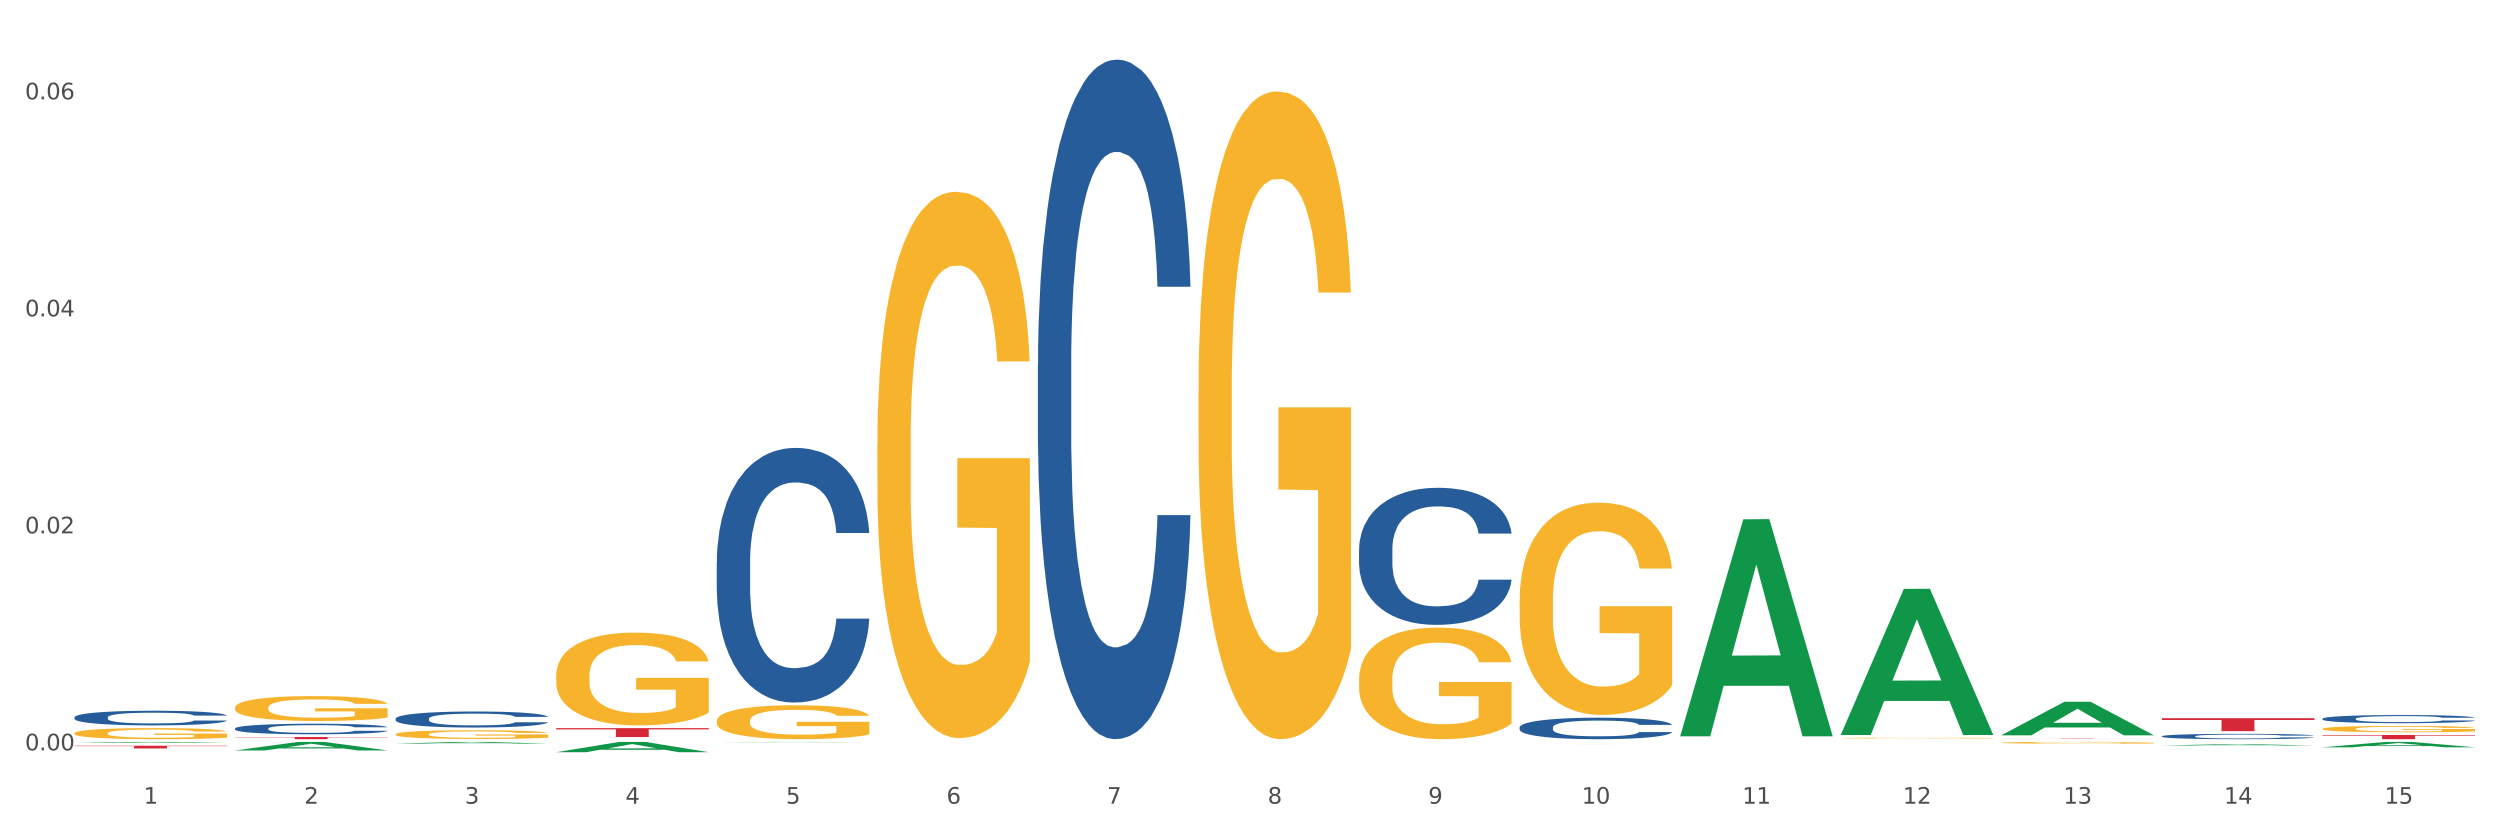 <?xml version="1.0" encoding="utf-8" standalone="no"?>
<!DOCTYPE svg PUBLIC "-//W3C//DTD SVG 1.1//EN"
  "http://www.w3.org/Graphics/SVG/1.1/DTD/svg11.dtd">
<svg xmlns:xlink="http://www.w3.org/1999/xlink" width="1080pt" height="360pt" viewBox="0 0 1080 360" xmlns="http://www.w3.org/2000/svg" version="1.1">
 <rect x="0" y="0" width="1080" height="360" fill="#333333" stroke="none"/>
 <defs>
  <style type="text/css">*{stroke-linejoin: round; stroke-linecap: butt}</style>
 </defs>
 <g id="figure_1">
  <g id="patch_1">
   <path d="M 0 360 
L 1080 360 
L 1080 0 
L 0 0 
z
" style="fill: #ffffff; stroke: #ffffff; stroke-linejoin: miter"/>
  </g>
  <g id="axes_1">
   <g id="matplotlib.axis_1">
    <g id="xtick_1">
     <g id="text_1">
      <!-- 1 -->
      <g style="fill: #4d4d4d" transform="translate(62.07 347.204) scale(0.096 -0.096)">
       <defs>
        <path id="DejaVuSans-31" d="M 794 531 
L 1825 531 
L 1825 4091 
L 703 3866 
L 703 4441 
L 1819 4666 
L 2450 4666 
L 2450 531 
L 3481 531 
L 3481 0 
L 794 0 
L 794 531 
z
" transform="scale(0.016)"/>
       </defs>
       <use xlink:href="#DejaVuSans-31"/>
      </g>
     </g>
    </g>
    <g id="xtick_2">
     <g id="text_2">
      <!-- 2 -->
      <g style="fill: #4d4d4d" transform="translate(131.436 347.204) scale(0.096 -0.096)">
       <defs>
        <path id="DejaVuSans-32" d="M 1228 531 
L 3431 531 
L 3431 0 
L 469 0 
L 469 531 
Q 828 903 1448 1529 
Q 2069 2156 2228 2338 
Q 2531 2678 2651 2914 
Q 2772 3150 2772 3378 
Q 2772 3750 2511 3984 
Q 2250 4219 1831 4219 
Q 1534 4219 1204 4116 
Q 875 4013 500 3803 
L 500 4441 
Q 881 4594 1212 4672 
Q 1544 4750 1819 4750 
Q 2544 4750 2975 4387 
Q 3406 4025 3406 3419 
Q 3406 3131 3298 2873 
Q 3191 2616 2906 2266 
Q 2828 2175 2409 1742 
Q 1991 1309 1228 531 
z
" transform="scale(0.016)"/>
       </defs>
       <use xlink:href="#DejaVuSans-32"/>
      </g>
     </g>
    </g>
    <g id="xtick_3">
     <g id="text_3">
      <!-- 3 -->
      <g style="fill: #4d4d4d" transform="translate(200.802 347.204) scale(0.096 -0.096)">
       <defs>
        <path id="DejaVuSans-33" d="M 2597 2516 
Q 3050 2419 3304 2112 
Q 3559 1806 3559 1356 
Q 3559 666 3084 287 
Q 2609 -91 1734 -91 
Q 1441 -91 1130 -33 
Q 819 25 488 141 
L 488 750 
Q 750 597 1062 519 
Q 1375 441 1716 441 
Q 2309 441 2620 675 
Q 2931 909 2931 1356 
Q 2931 1769 2642 2001 
Q 2353 2234 1838 2234 
L 1294 2234 
L 1294 2753 
L 1863 2753 
Q 2328 2753 2575 2939 
Q 2822 3125 2822 3475 
Q 2822 3834 2567 4026 
Q 2313 4219 1838 4219 
Q 1578 4219 1281 4162 
Q 984 4106 628 3988 
L 628 4550 
Q 988 4650 1302 4700 
Q 1616 4750 1894 4750 
Q 2613 4750 3031 4423 
Q 3450 4097 3450 3541 
Q 3450 3153 3228 2886 
Q 3006 2619 2597 2516 
z
" transform="scale(0.016)"/>
       </defs>
       <use xlink:href="#DejaVuSans-33"/>
      </g>
     </g>
    </g>
    <g id="xtick_4">
     <g id="text_4">
      <!-- 4 -->
      <g style="fill: #4d4d4d" transform="translate(270.169 347.204) scale(0.096 -0.096)">
       <defs>
        <path id="DejaVuSans-34" d="M 2419 4116 
L 825 1625 
L 2419 1625 
L 2419 4116 
z
M 2253 4666 
L 3047 4666 
L 3047 1625 
L 3713 1625 
L 3713 1100 
L 3047 1100 
L 3047 0 
L 2419 0 
L 2419 1100 
L 313 1100 
L 313 1709 
L 2253 4666 
z
" transform="scale(0.016)"/>
       </defs>
       <use xlink:href="#DejaVuSans-34"/>
      </g>
     </g>
    </g>
    <g id="xtick_5">
     <g id="text_5">
      <!-- 5 -->
      <g style="fill: #4d4d4d" transform="translate(339.535 347.204) scale(0.096 -0.096)">
       <defs>
        <path id="DejaVuSans-35" d="M 691 4666 
L 3169 4666 
L 3169 4134 
L 1269 4134 
L 1269 2991 
Q 1406 3038 1543 3061 
Q 1681 3084 1819 3084 
Q 2600 3084 3056 2656 
Q 3513 2228 3513 1497 
Q 3513 744 3044 326 
Q 2575 -91 1722 -91 
Q 1428 -91 1123 -41 
Q 819 9 494 109 
L 494 744 
Q 775 591 1075 516 
Q 1375 441 1709 441 
Q 2250 441 2565 725 
Q 2881 1009 2881 1497 
Q 2881 1984 2565 2268 
Q 2250 2553 1709 2553 
Q 1456 2553 1204 2497 
Q 953 2441 691 2322 
L 691 4666 
z
" transform="scale(0.016)"/>
       </defs>
       <use xlink:href="#DejaVuSans-35"/>
      </g>
     </g>
    </g>
    <g id="xtick_6">
     <g id="text_6">
      <!-- 6 -->
      <g style="fill: #4d4d4d" transform="translate(408.901 347.204) scale(0.096 -0.096)">
       <defs>
        <path id="DejaVuSans-36" d="M 2113 2584 
Q 1688 2584 1439 2293 
Q 1191 2003 1191 1497 
Q 1191 994 1439 701 
Q 1688 409 2113 409 
Q 2538 409 2786 701 
Q 3034 994 3034 1497 
Q 3034 2003 2786 2293 
Q 2538 2584 2113 2584 
z
M 3366 4563 
L 3366 3988 
Q 3128 4100 2886 4159 
Q 2644 4219 2406 4219 
Q 1781 4219 1451 3797 
Q 1122 3375 1075 2522 
Q 1259 2794 1537 2939 
Q 1816 3084 2150 3084 
Q 2853 3084 3261 2657 
Q 3669 2231 3669 1497 
Q 3669 778 3244 343 
Q 2819 -91 2113 -91 
Q 1303 -91 875 529 
Q 447 1150 447 2328 
Q 447 3434 972 4092 
Q 1497 4750 2381 4750 
Q 2619 4750 2861 4703 
Q 3103 4656 3366 4563 
z
" transform="scale(0.016)"/>
       </defs>
       <use xlink:href="#DejaVuSans-36"/>
      </g>
     </g>
    </g>
    <g id="xtick_7">
     <g id="text_7">
      <!-- 7 -->
      <g style="fill: #4d4d4d" transform="translate(478.267 347.204) scale(0.096 -0.096)">
       <defs>
        <path id="DejaVuSans-37" d="M 525 4666 
L 3525 4666 
L 3525 4397 
L 1831 0 
L 1172 0 
L 2766 4134 
L 525 4134 
L 525 4666 
z
" transform="scale(0.016)"/>
       </defs>
       <use xlink:href="#DejaVuSans-37"/>
      </g>
     </g>
    </g>
    <g id="xtick_8">
     <g id="text_8">
      <!-- 8 -->
      <g style="fill: #4d4d4d" transform="translate(547.634 347.204) scale(0.096 -0.096)">
       <defs>
        <path id="DejaVuSans-38" d="M 2034 2216 
Q 1584 2216 1326 1975 
Q 1069 1734 1069 1313 
Q 1069 891 1326 650 
Q 1584 409 2034 409 
Q 2484 409 2743 651 
Q 3003 894 3003 1313 
Q 3003 1734 2745 1975 
Q 2488 2216 2034 2216 
z
M 1403 2484 
Q 997 2584 770 2862 
Q 544 3141 544 3541 
Q 544 4100 942 4425 
Q 1341 4750 2034 4750 
Q 2731 4750 3128 4425 
Q 3525 4100 3525 3541 
Q 3525 3141 3298 2862 
Q 3072 2584 2669 2484 
Q 3125 2378 3379 2068 
Q 3634 1759 3634 1313 
Q 3634 634 3220 271 
Q 2806 -91 2034 -91 
Q 1263 -91 848 271 
Q 434 634 434 1313 
Q 434 1759 690 2068 
Q 947 2378 1403 2484 
z
M 1172 3481 
Q 1172 3119 1398 2916 
Q 1625 2713 2034 2713 
Q 2441 2713 2670 2916 
Q 2900 3119 2900 3481 
Q 2900 3844 2670 4047 
Q 2441 4250 2034 4250 
Q 1625 4250 1398 4047 
Q 1172 3844 1172 3481 
z
" transform="scale(0.016)"/>
       </defs>
       <use xlink:href="#DejaVuSans-38"/>
      </g>
     </g>
    </g>
    <g id="xtick_9">
     <g id="text_9">
      <!-- 9 -->
      <g style="fill: #4d4d4d" transform="translate(617 347.204) scale(0.096 -0.096)">
       <defs>
        <path id="DejaVuSans-39" d="M 703 97 
L 703 672 
Q 941 559 1184 500 
Q 1428 441 1663 441 
Q 2288 441 2617 861 
Q 2947 1281 2994 2138 
Q 2813 1869 2534 1725 
Q 2256 1581 1919 1581 
Q 1219 1581 811 2004 
Q 403 2428 403 3163 
Q 403 3881 828 4315 
Q 1253 4750 1959 4750 
Q 2769 4750 3195 4129 
Q 3622 3509 3622 2328 
Q 3622 1225 3098 567 
Q 2575 -91 1691 -91 
Q 1453 -91 1209 -44 
Q 966 3 703 97 
z
M 1959 2075 
Q 2384 2075 2632 2365 
Q 2881 2656 2881 3163 
Q 2881 3666 2632 3958 
Q 2384 4250 1959 4250 
Q 1534 4250 1286 3958 
Q 1038 3666 1038 3163 
Q 1038 2656 1286 2365 
Q 1534 2075 1959 2075 
z
" transform="scale(0.016)"/>
       </defs>
       <use xlink:href="#DejaVuSans-39"/>
      </g>
     </g>
    </g>
    <g id="xtick_10">
     <g id="text_10">
      <!-- 10 -->
      <g style="fill: #4d4d4d" transform="translate(683.312 347.204) scale(0.096 -0.096)">
       <defs>
        <path id="DejaVuSans-30" d="M 2034 4250 
Q 1547 4250 1301 3770 
Q 1056 3291 1056 2328 
Q 1056 1369 1301 889 
Q 1547 409 2034 409 
Q 2525 409 2770 889 
Q 3016 1369 3016 2328 
Q 3016 3291 2770 3770 
Q 2525 4250 2034 4250 
z
M 2034 4750 
Q 2819 4750 3233 4129 
Q 3647 3509 3647 2328 
Q 3647 1150 3233 529 
Q 2819 -91 2034 -91 
Q 1250 -91 836 529 
Q 422 1150 422 2328 
Q 422 3509 836 4129 
Q 1250 4750 2034 4750 
z
" transform="scale(0.016)"/>
       </defs>
       <use xlink:href="#DejaVuSans-31"/>
       <use xlink:href="#DejaVuSans-30" transform="translate(63.623 0)"/>
      </g>
     </g>
    </g>
    <g id="xtick_11">
     <g id="text_11">
      <!-- 11 -->
      <g style="fill: #4d4d4d" transform="translate(752.678 347.204) scale(0.096 -0.096)">
       <use xlink:href="#DejaVuSans-31"/>
       <use xlink:href="#DejaVuSans-31" transform="translate(63.623 0)"/>
      </g>
     </g>
    </g>
    <g id="xtick_12">
     <g id="text_12">
      <!-- 12 -->
      <g style="fill: #4d4d4d" transform="translate(822.044 347.204) scale(0.096 -0.096)">
       <use xlink:href="#DejaVuSans-31"/>
       <use xlink:href="#DejaVuSans-32" transform="translate(63.623 0)"/>
      </g>
     </g>
    </g>
    <g id="xtick_13">
     <g id="text_13">
      <!-- 13 -->
      <g style="fill: #4d4d4d" transform="translate(891.411 347.204) scale(0.096 -0.096)">
       <use xlink:href="#DejaVuSans-31"/>
       <use xlink:href="#DejaVuSans-33" transform="translate(63.623 0)"/>
      </g>
     </g>
    </g>
    <g id="xtick_14">
     <g id="text_14">
      <!-- 14 -->
      <g style="fill: #4d4d4d" transform="translate(960.777 347.204) scale(0.096 -0.096)">
       <use xlink:href="#DejaVuSans-31"/>
       <use xlink:href="#DejaVuSans-34" transform="translate(63.623 0)"/>
      </g>
     </g>
    </g>
    <g id="xtick_15">
     <g id="text_15">
      <!-- 15 -->
      <g style="fill: #4d4d4d" transform="translate(1030.143 347.204) scale(0.096 -0.096)">
       <use xlink:href="#DejaVuSans-31"/>
       <use xlink:href="#DejaVuSans-35" transform="translate(63.623 0)"/>
      </g>
     </g>
    </g>
    <g id="xtick_16"/>
    <g id="xtick_17"/>
    <g id="xtick_18"/>
    <g id="xtick_19"/>
    <g id="xtick_20"/>
    <g id="xtick_21"/>
    <g id="xtick_22"/>
    <g id="xtick_23"/>
    <g id="xtick_24"/>
    <g id="xtick_25"/>
    <g id="xtick_26"/>
    <g id="xtick_27"/>
    <g id="xtick_28"/>
    <g id="xtick_29"/>
   </g>
   <g id="matplotlib.axis_2">
    <g id="ytick_1">
     <g id="text_16">
      <!-- 0.00 -->
      <g style="fill: #4d4d4d" transform="translate(10.8 324.153) scale(0.096 -0.096)">
       <defs>
        <path id="DejaVuSans-2e" d="M 684 794 
L 1344 794 
L 1344 0 
L 684 0 
L 684 794 
z
" transform="scale(0.016)"/>
       </defs>
       <use xlink:href="#DejaVuSans-30"/>
       <use xlink:href="#DejaVuSans-2e" transform="translate(63.623 0)"/>
       <use xlink:href="#DejaVuSans-30" transform="translate(95.41 0)"/>
       <use xlink:href="#DejaVuSans-30" transform="translate(159.033 0)"/>
      </g>
     </g>
    </g>
    <g id="ytick_2">
     <g id="text_17">
      <!-- 0.02 -->
      <g style="fill: #4d4d4d" transform="translate(10.8 230.408) scale(0.096 -0.096)">
       <use xlink:href="#DejaVuSans-30"/>
       <use xlink:href="#DejaVuSans-2e" transform="translate(63.623 0)"/>
       <use xlink:href="#DejaVuSans-30" transform="translate(95.41 0)"/>
       <use xlink:href="#DejaVuSans-32" transform="translate(159.033 0)"/>
      </g>
     </g>
    </g>
    <g id="ytick_3">
     <g id="text_18">
      <!-- 0.04 -->
      <g style="fill: #4d4d4d" transform="translate(10.8 136.664) scale(0.096 -0.096)">
       <use xlink:href="#DejaVuSans-30"/>
       <use xlink:href="#DejaVuSans-2e" transform="translate(63.623 0)"/>
       <use xlink:href="#DejaVuSans-30" transform="translate(95.41 0)"/>
       <use xlink:href="#DejaVuSans-34" transform="translate(159.033 0)"/>
      </g>
     </g>
    </g>
    <g id="ytick_4">
     <g id="text_19">
      <!-- 0.06 -->
      <g style="fill: #4d4d4d" transform="translate(10.8 42.919) scale(0.096 -0.096)">
       <use xlink:href="#DejaVuSans-30"/>
       <use xlink:href="#DejaVuSans-2e" transform="translate(63.623 0)"/>
       <use xlink:href="#DejaVuSans-30" transform="translate(95.41 0)"/>
       <use xlink:href="#DejaVuSans-36" transform="translate(159.033 0)"/>
      </g>
     </g>
    </g>
    <g id="ytick_5"/>
    <g id="ytick_6"/>
    <g id="ytick_7"/>
   </g>
   <g id="PolyCollection_1">
    <path d="M 32.175 320.987 
L 32.243 320.986 
L 59.417 320.506 
L 70.695 320.506 
L 98.073 320.988 
L 85.029 320.988 
L 79.119 320.875 
L 51.061 320.875 
L 50.857 320.877 
L 45.151 320.988 
L 32.175 320.988 
L 32.175 320.987 
L 54.594 320.809 
L 75.586 320.808 
L 65.192 320.609 
L 65.056 320.608 
L 64.92 320.609 
L 54.526 320.808 
L 54.594 320.809 
L 32.175 320.987 
z
" clip-path="url(#pb13716f159)" style="fill: #109648"/>
    <path d="M 101.541 324.186 
L 101.609 324.183 
L 128.784 320.509 
L 140.061 320.506 
L 167.439 324.193 
L 154.395 324.193 
L 148.485 323.334 
L 120.427 323.334 
L 120.224 323.348 
L 114.517 324.193 
L 101.541 324.193 
L 101.541 324.186 
L 123.96 322.822 
L 144.952 322.819 
L 134.558 321.292 
L 134.422 321.285 
L 134.286 321.295 
L 123.892 322.819 
L 123.96 322.822 
L 101.541 324.186 
z
" clip-path="url(#pb13716f159)" style="fill: #109648"/>
    <path d="M 32.175 316.753 
L 32.253 316.749 
L 32.253 316.591 
L 32.408 316.456 
L 33.186 316.128 
L 34.353 315.857 
L 35.209 315.713 
L 36.065 315.595 
L 37.076 315.477 
L 38.321 315.355 
L 40.578 315.175 
L 41.978 315.084 
L 43.69 314.988 
L 46.802 314.848 
L 49.058 314.769 
L 51.392 314.704 
L 55.204 314.625 
L 57.694 314.59 
L 60.339 314.564 
L 63.529 314.546 
L 65.941 314.542 
L 71.231 314.555 
L 75.744 314.594 
L 77.922 314.625 
L 80.723 314.677 
L 82.201 314.712 
L 84.613 314.782 
L 87.103 314.874 
L 88.815 314.953 
L 91.382 315.101 
L 93.327 315.25 
L 95.116 315.433 
L 96.05 315.56 
L 96.75 315.678 
L 97.373 315.813 
L 97.995 316.028 
L 83.991 316.028 
L 83.446 315.875 
L 82.59 315.73 
L 81.346 315.591 
L 80.256 315.503 
L 78.389 315.394 
L 76.677 315.324 
L 74.888 315.272 
L 72.71 315.228 
L 70.998 315.206 
L 68.586 315.189 
L 63.84 315.193 
L 60.65 315.228 
L 58.472 315.272 
L 57.071 315.311 
L 55.827 315.355 
L 54.426 315.416 
L 52.792 315.508 
L 51.625 315.591 
L 50.458 315.695 
L 49.525 315.8 
L 48.669 315.923 
L 47.969 316.054 
L 47.424 316.189 
L 46.957 316.355 
L 46.568 316.631 
L 46.568 317.229 
L 46.724 317.365 
L 47.113 317.544 
L 47.58 317.679 
L 48.358 317.841 
L 49.058 317.95 
L 50.381 318.108 
L 51.859 318.239 
L 53.026 318.322 
L 54.193 318.392 
L 56.216 318.488 
L 58.472 318.566 
L 60.417 318.615 
L 63.062 318.658 
L 64.852 318.676 
L 66.408 318.684 
L 70.22 318.684 
L 72.943 318.671 
L 75.977 318.641 
L 78.311 318.601 
L 80.256 318.553 
L 82.435 318.475 
L 83.835 318.4 
L 83.835 317.487 
L 66.719 317.483 
L 66.719 316.875 
L 98.073 316.875 
L 98.073 318.658 
L 96.75 318.75 
L 95.272 318.833 
L 93.716 318.907 
L 91.382 318.999 
L 88.581 319.086 
L 86.091 319.148 
L 83.446 319.2 
L 80.334 319.248 
L 76.288 319.292 
L 73.799 319.309 
L 70.687 319.322 
L 67.03 319.327 
L 63.84 319.318 
L 60.728 319.296 
L 57.461 319.257 
L 54.271 319.2 
L 51.859 319.143 
L 49.447 319.073 
L 46.879 318.982 
L 44.857 318.894 
L 43.301 318.816 
L 41.589 318.715 
L 39.722 318.584 
L 38.321 318.466 
L 37.076 318.344 
L 35.754 318.186 
L 34.82 318.051 
L 33.887 317.88 
L 33.342 317.754 
L 32.72 317.557 
L 32.253 317.282 
L 32.175 316.753 
z
" clip-path="url(#pb13716f159)" style="fill: #f7b32b"/>
    <path d="M 101.541 305.688 
L 101.619 305.678 
L 101.619 305.324 
L 101.775 305.02 
L 102.553 304.283 
L 103.72 303.674 
L 104.575 303.35 
L 105.431 303.085 
L 106.443 302.819 
L 107.688 302.544 
L 109.944 302.142 
L 111.344 301.935 
L 113.056 301.719 
L 116.168 301.405 
L 118.424 301.228 
L 120.758 301.081 
L 124.57 300.904 
L 127.06 300.825 
L 129.705 300.766 
L 132.895 300.727 
L 135.307 300.717 
L 140.598 300.747 
L 145.11 300.835 
L 147.289 300.904 
L 150.089 301.022 
L 151.568 301.1 
L 153.979 301.257 
L 156.469 301.464 
L 158.181 301.641 
L 160.748 301.975 
L 162.693 302.309 
L 164.483 302.721 
L 165.416 303.006 
L 166.117 303.271 
L 166.739 303.576 
L 167.361 304.057 
L 153.357 304.057 
L 152.812 303.713 
L 151.957 303.389 
L 150.712 303.075 
L 149.623 302.878 
L 147.755 302.633 
L 146.044 302.476 
L 144.254 302.358 
L 142.076 302.259 
L 140.364 302.21 
L 137.952 302.171 
L 133.206 302.181 
L 130.017 302.259 
L 127.838 302.358 
L 126.438 302.446 
L 125.193 302.544 
L 123.792 302.682 
L 122.159 302.888 
L 120.992 303.075 
L 119.825 303.311 
L 118.891 303.546 
L 118.035 303.821 
L 117.335 304.116 
L 116.79 304.421 
L 116.324 304.794 
L 115.935 305.413 
L 115.935 306.759 
L 116.09 307.063 
L 116.479 307.466 
L 116.946 307.77 
L 117.724 308.134 
L 118.424 308.379 
L 119.747 308.733 
L 121.225 309.028 
L 122.392 309.214 
L 123.559 309.372 
L 125.582 309.588 
L 127.838 309.765 
L 129.783 309.873 
L 132.428 309.971 
L 134.218 310.01 
L 135.774 310.03 
L 139.586 310.03 
L 142.309 310 
L 145.343 309.932 
L 147.678 309.843 
L 149.623 309.735 
L 151.801 309.558 
L 153.201 309.391 
L 153.201 307.338 
L 136.085 307.328 
L 136.085 305.963 
L 167.439 305.963 
L 167.439 309.971 
L 166.117 310.177 
L 164.638 310.364 
L 163.082 310.531 
L 160.748 310.737 
L 157.947 310.933 
L 155.458 311.071 
L 152.812 311.189 
L 149.7 311.297 
L 145.655 311.395 
L 143.165 311.434 
L 140.053 311.464 
L 136.396 311.474 
L 133.206 311.454 
L 130.094 311.405 
L 126.827 311.317 
L 123.637 311.189 
L 121.225 311.061 
L 118.813 310.904 
L 116.246 310.698 
L 114.223 310.501 
L 112.667 310.324 
L 110.955 310.099 
L 109.088 309.804 
L 107.688 309.539 
L 106.443 309.264 
L 105.12 308.91 
L 104.186 308.605 
L 103.253 308.222 
L 102.708 307.937 
L 102.086 307.495 
L 101.619 306.876 
L 101.541 305.688 
z
" clip-path="url(#pb13716f159)" style="fill: #f7b32b"/>
    <path d="M 170.907 317.201 
L 170.985 317.197 
L 170.985 317.074 
L 171.141 316.968 
L 171.919 316.711 
L 173.086 316.498 
L 173.942 316.385 
L 174.798 316.293 
L 175.809 316.2 
L 177.054 316.104 
L 179.31 315.964 
L 180.71 315.892 
L 182.422 315.817 
L 185.534 315.707 
L 187.79 315.645 
L 190.124 315.594 
L 193.937 315.532 
L 196.426 315.505 
L 199.072 315.484 
L 202.261 315.471 
L 204.673 315.467 
L 209.964 315.477 
L 214.476 315.508 
L 216.655 315.532 
L 219.456 315.573 
L 220.934 315.601 
L 223.346 315.656 
L 225.835 315.728 
L 227.547 315.789 
L 230.114 315.906 
L 232.059 316.022 
L 233.849 316.166 
L 234.783 316.265 
L 235.483 316.358 
L 236.105 316.464 
L 236.728 316.632 
L 222.723 316.632 
L 222.179 316.512 
L 221.323 316.399 
L 220.078 316.289 
L 218.989 316.221 
L 217.122 316.135 
L 215.41 316.08 
L 213.62 316.039 
L 211.442 316.005 
L 209.73 315.988 
L 207.319 315.974 
L 202.573 315.978 
L 199.383 316.005 
L 197.204 316.039 
L 195.804 316.07 
L 194.559 316.104 
L 193.159 316.152 
L 191.525 316.224 
L 190.358 316.289 
L 189.191 316.372 
L 188.257 316.454 
L 187.401 316.55 
L 186.701 316.653 
L 186.157 316.759 
L 185.69 316.889 
L 185.301 317.105 
L 185.301 317.574 
L 185.456 317.68 
L 185.845 317.821 
L 186.312 317.927 
L 187.09 318.054 
L 187.79 318.14 
L 189.113 318.263 
L 190.591 318.366 
L 191.758 318.431 
L 192.925 318.486 
L 194.948 318.561 
L 197.204 318.623 
L 199.149 318.66 
L 201.795 318.695 
L 203.584 318.708 
L 205.14 318.715 
L 208.952 318.715 
L 211.675 318.705 
L 214.71 318.681 
L 217.044 318.65 
L 218.989 318.612 
L 221.167 318.551 
L 222.568 318.492 
L 222.568 317.776 
L 205.451 317.773 
L 205.451 317.297 
L 236.805 317.297 
L 236.805 318.695 
L 235.483 318.767 
L 234.004 318.832 
L 232.448 318.89 
L 230.114 318.962 
L 227.314 319.03 
L 224.824 319.078 
L 222.179 319.119 
L 219.067 319.157 
L 215.021 319.191 
L 212.531 319.205 
L 209.419 319.215 
L 205.763 319.219 
L 202.573 319.212 
L 199.461 319.195 
L 196.193 319.164 
L 193.003 319.119 
L 190.591 319.075 
L 188.179 319.02 
L 185.612 318.948 
L 183.589 318.88 
L 182.033 318.818 
L 180.321 318.739 
L 178.454 318.636 
L 177.054 318.544 
L 175.809 318.448 
L 174.486 318.325 
L 173.553 318.218 
L 172.619 318.085 
L 172.074 317.985 
L 171.452 317.831 
L 170.985 317.615 
L 170.907 317.201 
z
" clip-path="url(#pb13716f159)" style="fill: #f7b32b"/>
    <path d="M 240.274 291.811 
L 240.351 291.775 
L 240.351 290.457 
L 240.507 289.322 
L 241.285 286.576 
L 242.452 284.307 
L 243.308 283.099 
L 244.164 282.11 
L 245.175 281.122 
L 246.42 280.097 
L 248.676 278.596 
L 250.077 277.827 
L 251.788 277.022 
L 254.9 275.85 
L 257.157 275.191 
L 259.491 274.642 
L 263.303 273.983 
L 265.793 273.69 
L 268.438 273.471 
L 271.628 273.324 
L 274.04 273.287 
L 279.33 273.397 
L 283.843 273.727 
L 286.021 273.983 
L 288.822 274.422 
L 290.3 274.715 
L 292.712 275.301 
L 295.202 276.07 
L 296.913 276.729 
L 299.481 277.973 
L 301.426 279.218 
L 303.215 280.756 
L 304.149 281.817 
L 304.849 282.806 
L 305.471 283.941 
L 306.094 285.734 
L 292.089 285.734 
L 291.545 284.453 
L 290.689 283.245 
L 289.444 282.074 
L 288.355 281.341 
L 286.488 280.426 
L 284.776 279.84 
L 282.987 279.401 
L 280.808 279.035 
L 279.097 278.852 
L 276.685 278.706 
L 271.939 278.742 
L 268.749 279.035 
L 266.571 279.401 
L 265.17 279.731 
L 263.925 280.097 
L 262.525 280.609 
L 260.891 281.378 
L 259.724 282.074 
L 258.557 282.952 
L 257.623 283.831 
L 256.768 284.856 
L 256.067 285.954 
L 255.523 287.089 
L 255.056 288.48 
L 254.667 290.786 
L 254.667 295.802 
L 254.823 296.937 
L 255.212 298.438 
L 255.678 299.572 
L 256.456 300.927 
L 257.157 301.842 
L 258.479 303.16 
L 259.957 304.258 
L 261.124 304.954 
L 262.291 305.54 
L 264.314 306.345 
L 266.571 307.004 
L 268.516 307.407 
L 271.161 307.773 
L 272.95 307.919 
L 274.506 307.992 
L 278.319 307.992 
L 281.042 307.883 
L 284.076 307.626 
L 286.41 307.297 
L 288.355 306.894 
L 290.533 306.235 
L 291.934 305.613 
L 291.934 297.962 
L 274.818 297.925 
L 274.818 292.836 
L 306.172 292.836 
L 306.172 307.773 
L 304.849 308.542 
L 303.371 309.237 
L 301.815 309.86 
L 299.481 310.628 
L 296.68 311.36 
L 294.19 311.873 
L 291.545 312.312 
L 288.433 312.715 
L 284.387 313.081 
L 281.897 313.228 
L 278.785 313.337 
L 275.129 313.374 
L 271.939 313.301 
L 268.827 313.118 
L 265.559 312.788 
L 262.369 312.312 
L 259.957 311.836 
L 257.546 311.251 
L 254.978 310.482 
L 252.955 309.75 
L 251.399 309.091 
L 249.688 308.249 
L 247.82 307.15 
L 246.42 306.162 
L 245.175 305.137 
L 243.853 303.819 
L 242.919 302.684 
L 241.985 301.256 
L 241.441 300.195 
L 240.818 298.547 
L 240.351 296.241 
L 240.274 291.811 
z
" clip-path="url(#pb13716f159)" style="fill: #f7b32b"/>
    <path d="M 32.175 309.88 
L 32.253 309.874 
L 32.253 309.712 
L 32.487 309.493 
L 33.343 309.089 
L 34.434 308.783 
L 36.303 308.424 
L 37.316 308.274 
L 38.64 308.107 
L 41.366 307.835 
L 44.482 307.604 
L 46.663 307.477 
L 48.299 307.396 
L 51.96 307.252 
L 54.063 307.188 
L 56.244 307.136 
L 58.114 307.102 
L 61.229 307.061 
L 63.722 307.044 
L 66.604 307.038 
L 69.019 307.044 
L 72.212 307.067 
L 76.886 307.136 
L 78.677 307.177 
L 81.092 307.246 
L 83.585 307.339 
L 85.61 307.431 
L 87.947 307.564 
L 90.361 307.737 
L 92.698 307.957 
L 94.334 308.159 
L 95.658 308.372 
L 96.827 308.632 
L 97.683 308.915 
L 98.073 309.152 
L 83.818 309.152 
L 83.429 308.939 
L 82.65 308.707 
L 81.871 308.552 
L 81.014 308.424 
L 79.69 308.28 
L 78.522 308.188 
L 76.574 308.078 
L 74.783 308.009 
L 73.303 307.968 
L 71.511 307.934 
L 67.694 307.899 
L 64.968 307.899 
L 63.255 307.91 
L 61.151 307.939 
L 59.36 307.98 
L 57.257 308.049 
L 55.621 308.124 
L 53.985 308.222 
L 53.05 308.292 
L 51.648 308.419 
L 50.714 308.523 
L 49.467 308.702 
L 48.766 308.829 
L 47.52 309.158 
L 46.975 309.401 
L 46.741 309.568 
L 46.585 309.753 
L 46.585 310.654 
L 47.053 311.058 
L 47.442 311.232 
L 48.065 311.428 
L 49.234 311.682 
L 50.947 311.93 
L 52.739 312.109 
L 54.219 312.219 
L 55.621 312.3 
L 57.023 312.364 
L 58.737 312.421 
L 60.139 312.456 
L 62.242 312.491 
L 64.734 312.508 
L 66.682 312.508 
L 70.654 312.479 
L 72.446 312.45 
L 74.16 312.41 
L 76.029 312.346 
L 77.509 312.277 
L 78.366 312.225 
L 79.768 312.115 
L 80.858 312 
L 81.793 311.867 
L 82.416 311.751 
L 83.117 311.578 
L 83.663 311.382 
L 83.818 311.278 
L 98.073 311.278 
L 97.761 311.486 
L 97.216 311.688 
L 96.126 311.959 
L 95.269 312.115 
L 93.945 312.306 
L 92.542 312.468 
L 90.595 312.647 
L 88.804 312.779 
L 86.934 312.895 
L 84.909 312.999 
L 81.248 313.143 
L 79.924 313.184 
L 77.12 313.253 
L 74.939 313.294 
L 71.745 313.334 
L 68.473 313.357 
L 65.046 313.363 
L 62.008 313.351 
L 58.659 313.317 
L 56.556 313.282 
L 54.219 313.23 
L 51.493 313.149 
L 48.922 313.051 
L 46.507 312.935 
L 44.248 312.803 
L 42.145 312.652 
L 39.419 312.404 
L 37.394 312.161 
L 35.914 311.936 
L 34.901 311.746 
L 33.889 311.503 
L 33.343 311.336 
L 32.487 310.931 
L 32.175 310.556 
L 32.175 309.88 
z
" clip-path="url(#pb13716f159)" style="fill: #255c99"/>
    <path d="M 1003.302 317.519 
L 1069.2 317.519 
L 1069.2 317.77 
L 1043.278 317.772 
L 1043.278 319.327 
L 1029.068 319.327 
L 1029.068 317.772 
L 1003.302 317.77 
L 1003.302 317.521 
L 1003.302 317.519 
z
" clip-path="url(#pb13716f159)" style="fill: #d62839"/>
    <path d="M 32.175 322.167 
L 98.073 322.167 
L 98.073 322.33 
L 72.151 322.331 
L 72.151 323.339 
L 57.941 323.339 
L 57.941 322.331 
L 32.175 322.33 
L 32.175 322.168 
L 32.175 322.167 
z
" clip-path="url(#pb13716f159)" style="fill: #d62839"/>
    <path d="M 864.57 318.829 
L 930.468 318.829 
L 930.468 318.848 
L 904.546 318.848 
L 904.546 318.969 
L 890.335 318.969 
L 890.335 318.848 
L 864.57 318.848 
L 864.57 318.829 
L 864.57 318.829 
z
" clip-path="url(#pb13716f159)" style="fill: #d62839"/>
    <path d="M 240.274 314.553 
L 306.172 314.553 
L 306.172 315.089 
L 280.25 315.093 
L 280.25 318.413 
L 266.039 318.413 
L 266.039 315.093 
L 240.274 315.089 
L 240.274 314.557 
L 240.274 314.553 
z
" clip-path="url(#pb13716f159)" style="fill: #d62839"/>
    <path d="M 933.936 310.261 
L 999.834 310.261 
L 999.834 311.036 
L 973.912 311.041 
L 973.912 315.837 
L 959.702 315.837 
L 959.702 311.041 
L 933.936 311.036 
L 933.936 310.267 
L 933.936 310.261 
z
" clip-path="url(#pb13716f159)" style="fill: #d62839"/>
    <path d="M 656.471 321.399 
L 722.369 321.399 
L 722.369 321.403 
L 696.447 321.403 
L 696.447 321.425 
L 682.237 321.425 
L 682.237 321.403 
L 656.471 321.403 
L 656.471 321.399 
L 656.471 321.399 
z
" clip-path="url(#pb13716f159)" style="fill: #d62839"/>
    <path d="M 101.541 318.392 
L 167.439 318.392 
L 167.439 318.522 
L 141.517 318.523 
L 141.517 319.327 
L 127.307 319.327 
L 127.307 318.523 
L 101.541 318.522 
L 101.541 318.393 
L 101.541 318.392 
z
" clip-path="url(#pb13716f159)" style="fill: #d62839"/>
    <path d="M 1003.302 322.832 
L 1003.37 322.83 
L 1030.544 320.508 
L 1041.822 320.506 
L 1069.2 322.837 
L 1056.156 322.837 
L 1050.246 322.294 
L 1022.188 322.294 
L 1021.984 322.303 
L 1016.278 322.837 
L 1003.302 322.837 
L 1003.302 322.832 
L 1025.721 321.97 
L 1046.713 321.968 
L 1036.319 321.003 
L 1036.183 320.998 
L 1036.047 321.005 
L 1025.653 321.968 
L 1025.721 321.97 
L 1003.302 322.832 
z
" clip-path="url(#pb13716f159)" style="fill: #109648"/>
    <path d="M 933.936 322.069 
L 934.004 322.068 
L 961.178 321.468 
L 972.456 321.467 
L 999.834 322.07 
L 986.79 322.07 
L 980.88 321.93 
L 952.822 321.93 
L 952.618 321.932 
L 946.912 322.07 
L 933.936 322.07 
L 933.936 322.069 
L 956.355 321.846 
L 977.347 321.845 
L 966.953 321.596 
L 966.817 321.594 
L 966.681 321.596 
L 956.287 321.845 
L 956.355 321.846 
L 933.936 322.069 
z
" clip-path="url(#pb13716f159)" style="fill: #109648"/>
    <path d="M 309.64 320.631 
L 309.708 320.63 
L 336.882 320.506 
L 348.16 320.506 
L 375.538 320.631 
L 362.494 320.631 
L 356.584 320.602 
L 328.526 320.602 
L 328.322 320.602 
L 322.616 320.631 
L 309.64 320.631 
L 309.64 320.631 
L 332.059 320.584 
L 353.051 320.584 
L 342.657 320.532 
L 342.521 320.532 
L 342.385 320.533 
L 331.991 320.584 
L 332.059 320.584 
L 309.64 320.631 
z
" clip-path="url(#pb13716f159)" style="fill: #109648"/>
    <path d="M 725.837 317.932 
L 725.905 317.843 
L 753.08 224.345 
L 764.357 224.257 
L 791.735 318.108 
L 778.691 318.108 
L 772.781 296.253 
L 744.723 296.253 
L 744.52 296.606 
L 738.813 318.108 
L 725.837 318.108 
L 725.837 317.932 
L 748.256 283.211 
L 769.248 283.123 
L 758.854 244.261 
L 758.718 244.085 
L 758.582 244.349 
L 748.188 283.123 
L 748.256 283.211 
L 725.837 317.932 
z
" clip-path="url(#pb13716f159)" style="fill: #109648"/>
    <path d="M 864.57 317.622 
L 864.638 317.609 
L 891.812 303.157 
L 903.089 303.144 
L 930.468 317.65 
L 917.424 317.65 
L 911.513 314.272 
L 883.456 314.272 
L 883.252 314.326 
L 877.545 317.65 
L 864.57 317.65 
L 864.57 317.622 
L 886.989 312.256 
L 907.981 312.242 
L 897.587 306.236 
L 897.451 306.208 
L 897.315 306.249 
L 886.921 312.242 
L 886.989 312.256 
L 864.57 317.622 
z
" clip-path="url(#pb13716f159)" style="fill: #109648"/>
    <path d="M 795.203 317.391 
L 795.271 317.332 
L 822.446 254.401 
L 833.723 254.342 
L 861.101 317.51 
L 848.058 317.51 
L 842.147 302.8 
L 814.09 302.8 
L 813.886 303.037 
L 808.179 317.51 
L 795.203 317.51 
L 795.203 317.391 
L 817.622 294.022 
L 838.615 293.963 
L 828.22 267.806 
L 828.084 267.687 
L 827.949 267.865 
L 817.554 293.963 
L 817.622 294.022 
L 795.203 317.391 
z
" clip-path="url(#pb13716f159)" style="fill: #109648"/>
    <path d="M 170.907 321.225 
L 170.975 321.224 
L 198.15 320.506 
L 209.427 320.506 
L 236.805 321.226 
L 223.762 321.226 
L 217.851 321.059 
L 189.794 321.059 
L 189.59 321.061 
L 183.883 321.226 
L 170.907 321.226 
L 170.907 321.225 
L 193.326 320.958 
L 214.319 320.958 
L 203.924 320.659 
L 203.788 320.658 
L 203.653 320.66 
L 193.258 320.958 
L 193.326 320.958 
L 170.907 321.225 
z
" clip-path="url(#pb13716f159)" style="fill: #109648"/>
    <path d="M 240.274 324.941 
L 240.342 324.937 
L 267.516 320.51 
L 278.793 320.506 
L 306.172 324.95 
L 293.128 324.95 
L 287.217 323.915 
L 259.16 323.915 
L 258.956 323.931 
L 253.249 324.95 
L 240.274 324.95 
L 240.274 324.941 
L 262.693 323.297 
L 283.685 323.293 
L 273.291 321.453 
L 273.155 321.445 
L 273.019 321.457 
L 262.625 323.293 
L 262.693 323.297 
L 240.274 324.941 
z
" clip-path="url(#pb13716f159)" style="fill: #109648"/>
    <path d="M 795.203 318.841 
L 795.281 318.841 
L 795.281 318.83 
L 795.437 318.82 
L 796.215 318.798 
L 797.382 318.779 
L 798.238 318.769 
L 799.094 318.761 
L 800.105 318.753 
L 801.35 318.745 
L 803.606 318.732 
L 805.006 318.726 
L 806.718 318.719 
L 809.83 318.71 
L 812.086 318.704 
L 814.42 318.7 
L 818.233 318.695 
L 820.722 318.692 
L 823.368 318.69 
L 826.557 318.689 
L 828.969 318.689 
L 834.26 318.69 
L 838.772 318.692 
L 840.951 318.695 
L 843.752 318.698 
L 845.23 318.701 
L 847.642 318.705 
L 850.131 318.712 
L 851.843 318.717 
L 854.41 318.727 
L 856.355 318.738 
L 858.145 318.75 
L 859.078 318.759 
L 859.779 318.767 
L 860.401 318.776 
L 861.024 318.791 
L 847.019 318.791 
L 846.475 318.78 
L 845.619 318.771 
L 844.374 318.761 
L 843.285 318.755 
L 841.418 318.747 
L 839.706 318.743 
L 837.916 318.739 
L 835.738 318.736 
L 834.026 318.735 
L 831.615 318.733 
L 826.869 318.734 
L 823.679 318.736 
L 821.5 318.739 
L 820.1 318.742 
L 818.855 318.745 
L 817.455 318.749 
L 815.821 318.755 
L 814.654 318.761 
L 813.487 318.768 
L 812.553 318.775 
L 811.697 318.784 
L 810.997 318.793 
L 810.453 318.802 
L 809.986 318.814 
L 809.597 318.832 
L 809.597 318.874 
L 809.752 318.883 
L 810.141 318.895 
L 810.608 318.905 
L 811.386 318.916 
L 812.086 318.923 
L 813.409 318.934 
L 814.887 318.943 
L 816.054 318.949 
L 817.221 318.954 
L 819.244 318.96 
L 821.5 318.966 
L 823.445 318.969 
L 826.091 318.972 
L 827.88 318.973 
L 829.436 318.974 
L 833.248 318.974 
L 835.971 318.973 
L 839.006 318.971 
L 841.34 318.968 
L 843.285 318.965 
L 845.463 318.959 
L 846.864 318.954 
L 846.864 318.891 
L 829.747 318.891 
L 829.747 318.849 
L 861.101 318.849 
L 861.101 318.972 
L 859.779 318.978 
L 858.3 318.984 
L 856.744 318.989 
L 854.41 318.995 
L 851.61 319.001 
L 849.12 319.006 
L 846.475 319.009 
L 843.363 319.013 
L 839.317 319.016 
L 836.827 319.017 
L 833.715 319.018 
L 830.059 319.018 
L 826.869 319.017 
L 823.757 319.016 
L 820.489 319.013 
L 817.299 319.009 
L 814.887 319.005 
L 812.475 319.001 
L 809.908 318.994 
L 807.885 318.988 
L 806.329 318.983 
L 804.617 318.976 
L 802.75 318.967 
L 801.35 318.959 
L 800.105 318.95 
L 798.782 318.939 
L 797.849 318.93 
L 796.915 318.918 
L 796.37 318.91 
L 795.748 318.896 
L 795.281 318.877 
L 795.203 318.841 
z
" clip-path="url(#pb13716f159)" style="fill: #f7b32b"/>
    <path d="M 656.471 259.526 
L 656.549 259.442 
L 656.549 256.427 
L 656.704 253.83 
L 657.482 247.548 
L 658.649 242.355 
L 659.505 239.59 
L 660.361 237.329 
L 661.372 235.067 
L 662.617 232.722 
L 664.874 229.288 
L 666.274 227.528 
L 667.986 225.686 
L 671.098 223.005 
L 673.354 221.498 
L 675.688 220.241 
L 679.5 218.733 
L 681.99 218.063 
L 684.635 217.561 
L 687.825 217.226 
L 690.237 217.142 
L 695.527 217.393 
L 700.04 218.147 
L 702.218 218.733 
L 705.019 219.738 
L 706.497 220.409 
L 708.909 221.749 
L 711.399 223.508 
L 713.111 225.016 
L 715.678 227.864 
L 717.623 230.712 
L 719.412 234.23 
L 720.346 236.659 
L 721.046 238.92 
L 721.669 241.517 
L 722.291 245.621 
L 708.287 245.621 
L 707.742 242.69 
L 706.886 239.926 
L 705.642 237.245 
L 704.552 235.57 
L 702.685 233.476 
L 700.973 232.135 
L 699.184 231.13 
L 697.006 230.293 
L 695.294 229.874 
L 692.882 229.539 
L 688.136 229.623 
L 684.946 230.293 
L 682.768 231.13 
L 681.367 231.884 
L 680.123 232.722 
L 678.722 233.895 
L 677.088 235.654 
L 675.921 237.245 
L 674.754 239.255 
L 673.821 241.266 
L 672.965 243.611 
L 672.265 246.124 
L 671.72 248.721 
L 671.253 251.904 
L 670.864 257.181 
L 670.864 268.656 
L 671.02 271.253 
L 671.409 274.687 
L 671.876 277.284 
L 672.654 280.383 
L 673.354 282.477 
L 674.677 285.493 
L 676.155 288.006 
L 677.322 289.597 
L 678.489 290.938 
L 680.512 292.78 
L 682.768 294.288 
L 684.713 295.21 
L 687.358 296.047 
L 689.148 296.382 
L 690.704 296.55 
L 694.516 296.55 
L 697.239 296.298 
L 700.273 295.712 
L 702.607 294.958 
L 704.552 294.037 
L 706.731 292.529 
L 708.131 291.105 
L 708.131 273.599 
L 691.015 273.515 
L 691.015 261.872 
L 722.369 261.872 
L 722.369 296.047 
L 721.046 297.806 
L 719.568 299.398 
L 718.012 300.822 
L 715.678 302.581 
L 712.877 304.256 
L 710.387 305.429 
L 707.742 306.434 
L 704.63 307.355 
L 700.584 308.193 
L 698.095 308.528 
L 694.983 308.779 
L 691.326 308.863 
L 688.136 308.695 
L 685.024 308.277 
L 681.756 307.523 
L 678.567 306.434 
L 676.155 305.345 
L 673.743 304.005 
L 671.175 302.246 
L 669.153 300.57 
L 667.597 299.063 
L 665.885 297.136 
L 664.018 294.623 
L 662.617 292.362 
L 661.372 290.016 
L 660.05 287.001 
L 659.116 284.404 
L 658.183 281.137 
L 657.638 278.708 
L 657.016 274.939 
L 656.549 269.662 
L 656.471 259.526 
z
" clip-path="url(#pb13716f159)" style="fill: #f7b32b"/>
    <path d="M 933.936 318.054 
L 934.014 318.052 
L 934.014 317.993 
L 934.247 317.913 
L 935.104 317.765 
L 936.195 317.653 
L 938.064 317.522 
L 939.077 317.467 
L 940.401 317.406 
L 943.127 317.307 
L 946.243 317.223 
L 948.424 317.176 
L 950.06 317.147 
L 953.721 317.094 
L 955.824 317.071 
L 958.005 317.052 
L 959.874 317.039 
L 962.99 317.024 
L 965.483 317.018 
L 968.365 317.016 
L 970.779 317.018 
L 973.973 317.026 
L 978.647 317.052 
L 980.438 317.066 
L 982.853 317.092 
L 985.346 317.126 
L 987.371 317.159 
L 989.708 317.208 
L 992.122 317.271 
L 994.459 317.351 
L 996.095 317.425 
L 997.419 317.503 
L 998.587 317.598 
L 999.444 317.702 
L 999.834 317.788 
L 985.579 317.788 
L 985.19 317.71 
L 984.411 317.626 
L 983.632 317.569 
L 982.775 317.522 
L 981.451 317.47 
L 980.283 317.436 
L 978.335 317.396 
L 976.544 317.37 
L 975.064 317.356 
L 973.272 317.343 
L 969.455 317.33 
L 966.729 317.33 
L 965.015 317.334 
L 962.912 317.345 
L 961.121 317.36 
L 959.018 317.385 
L 957.382 317.413 
L 955.746 317.448 
L 954.811 317.474 
L 953.409 317.52 
L 952.475 317.558 
L 951.228 317.624 
L 950.527 317.67 
L 949.281 317.79 
L 948.736 317.879 
L 948.502 317.94 
L 948.346 318.008 
L 948.346 318.337 
L 948.814 318.485 
L 949.203 318.548 
L 949.826 318.62 
L 950.995 318.713 
L 952.708 318.803 
L 954.5 318.869 
L 955.98 318.909 
L 957.382 318.938 
L 958.784 318.962 
L 960.498 318.983 
L 961.9 318.995 
L 964.003 319.008 
L 966.495 319.014 
L 968.443 319.014 
L 972.415 319.004 
L 974.207 318.993 
L 975.92 318.979 
L 977.79 318.955 
L 979.27 318.93 
L 980.127 318.911 
L 981.529 318.871 
L 982.619 318.829 
L 983.554 318.78 
L 984.177 318.738 
L 984.878 318.675 
L 985.423 318.603 
L 985.579 318.565 
L 999.834 318.565 
L 999.522 318.641 
L 998.977 318.715 
L 997.886 318.814 
L 997.03 318.871 
L 995.705 318.941 
L 994.303 319 
L 992.356 319.065 
L 990.564 319.114 
L 988.695 319.156 
L 986.67 319.194 
L 983.009 319.247 
L 981.685 319.261 
L 978.88 319.287 
L 976.699 319.302 
L 973.506 319.316 
L 970.234 319.325 
L 966.807 319.327 
L 963.769 319.323 
L 960.42 319.31 
L 958.317 319.297 
L 955.98 319.278 
L 953.253 319.249 
L 950.683 319.213 
L 948.268 319.171 
L 946.009 319.122 
L 943.906 319.067 
L 941.18 318.976 
L 939.155 318.888 
L 937.675 318.806 
L 936.662 318.736 
L 935.65 318.647 
L 935.104 318.586 
L 934.247 318.438 
L 933.936 318.301 
L 933.936 318.054 
z
" clip-path="url(#pb13716f159)" style="fill: #255c99"/>
    <path d="M 1003.302 310.475 
L 1003.38 310.472 
L 1003.38 310.382 
L 1003.614 310.26 
L 1004.47 310.035 
L 1005.561 309.865 
L 1007.43 309.666 
L 1008.443 309.582 
L 1009.767 309.489 
L 1012.494 309.338 
L 1015.609 309.209 
L 1017.79 309.139 
L 1019.426 309.094 
L 1023.087 309.014 
L 1025.19 308.978 
L 1027.371 308.949 
L 1029.241 308.93 
L 1032.356 308.908 
L 1034.849 308.898 
L 1037.731 308.895 
L 1040.146 308.898 
L 1043.339 308.911 
L 1048.013 308.949 
L 1049.805 308.972 
L 1052.219 309.01 
L 1054.712 309.062 
L 1056.737 309.113 
L 1059.074 309.187 
L 1061.489 309.283 
L 1063.825 309.405 
L 1065.461 309.518 
L 1066.785 309.637 
L 1067.954 309.781 
L 1068.811 309.939 
L 1069.2 310.07 
L 1054.945 310.07 
L 1054.556 309.952 
L 1053.777 309.823 
L 1052.998 309.736 
L 1052.141 309.666 
L 1050.817 309.585 
L 1049.649 309.534 
L 1047.701 309.473 
L 1045.91 309.434 
L 1044.43 309.412 
L 1042.638 309.393 
L 1038.822 309.373 
L 1036.095 309.373 
L 1034.382 309.38 
L 1032.278 309.396 
L 1030.487 309.418 
L 1028.384 309.457 
L 1026.748 309.499 
L 1025.112 309.553 
L 1024.178 309.592 
L 1022.775 309.662 
L 1021.841 309.72 
L 1020.594 309.82 
L 1019.893 309.891 
L 1018.647 310.074 
L 1018.102 310.209 
L 1017.868 310.302 
L 1017.712 310.405 
L 1017.712 310.906 
L 1018.18 311.131 
L 1018.569 311.227 
L 1019.192 311.336 
L 1020.361 311.477 
L 1022.074 311.616 
L 1023.866 311.715 
L 1025.346 311.776 
L 1026.748 311.821 
L 1028.15 311.857 
L 1029.864 311.889 
L 1031.266 311.908 
L 1033.369 311.927 
L 1035.862 311.937 
L 1037.809 311.937 
L 1041.781 311.921 
L 1043.573 311.905 
L 1045.287 311.882 
L 1047.156 311.847 
L 1048.636 311.808 
L 1049.493 311.779 
L 1050.895 311.718 
L 1051.986 311.654 
L 1052.92 311.58 
L 1053.543 311.516 
L 1054.244 311.42 
L 1054.79 311.31 
L 1054.945 311.253 
L 1069.2 311.253 
L 1068.888 311.368 
L 1068.343 311.481 
L 1067.253 311.632 
L 1066.396 311.718 
L 1065.072 311.824 
L 1063.67 311.914 
L 1061.722 312.014 
L 1059.931 312.088 
L 1058.061 312.152 
L 1056.036 312.21 
L 1052.375 312.29 
L 1051.051 312.313 
L 1048.247 312.351 
L 1046.066 312.374 
L 1042.872 312.396 
L 1039.6 312.409 
L 1036.173 312.412 
L 1033.135 312.406 
L 1029.786 312.387 
L 1027.683 312.367 
L 1025.346 312.338 
L 1022.62 312.293 
L 1020.049 312.239 
L 1017.634 312.175 
L 1015.376 312.101 
L 1013.272 312.017 
L 1010.546 311.879 
L 1008.521 311.744 
L 1007.041 311.619 
L 1006.028 311.513 
L 1005.016 311.378 
L 1004.47 311.285 
L 1003.614 311.06 
L 1003.302 310.851 
L 1003.302 310.475 
z
" clip-path="url(#pb13716f159)" style="fill: #255c99"/>
    <path d="M 170.907 310.478 
L 170.985 310.472 
L 170.985 310.295 
L 171.219 310.055 
L 172.076 309.612 
L 173.166 309.277 
L 175.036 308.885 
L 176.048 308.721 
L 177.373 308.538 
L 180.099 308.241 
L 183.215 307.988 
L 185.396 307.849 
L 187.031 307.761 
L 190.692 307.603 
L 192.796 307.533 
L 194.977 307.476 
L 196.846 307.438 
L 199.962 307.394 
L 202.454 307.375 
L 205.336 307.369 
L 207.751 307.375 
L 210.945 307.401 
L 215.618 307.476 
L 217.41 307.521 
L 219.825 307.596 
L 222.317 307.698 
L 224.342 307.799 
L 226.679 307.944 
L 229.094 308.134 
L 231.431 308.374 
L 233.066 308.595 
L 234.391 308.829 
L 235.559 309.113 
L 236.416 309.423 
L 236.805 309.682 
L 222.551 309.682 
L 222.161 309.448 
L 221.382 309.195 
L 220.604 309.025 
L 219.747 308.885 
L 218.422 308.728 
L 217.254 308.626 
L 215.307 308.506 
L 213.515 308.431 
L 212.035 308.386 
L 210.244 308.348 
L 206.427 308.31 
L 203.701 308.31 
L 201.987 308.323 
L 199.884 308.355 
L 198.092 308.399 
L 195.989 308.475 
L 194.353 308.557 
L 192.718 308.664 
L 191.783 308.74 
L 190.381 308.879 
L 189.446 308.993 
L 188.2 309.189 
L 187.499 309.328 
L 186.252 309.688 
L 185.707 309.953 
L 185.474 310.137 
L 185.318 310.339 
L 185.318 311.325 
L 185.785 311.767 
L 186.175 311.957 
L 186.798 312.171 
L 187.966 312.449 
L 189.68 312.721 
L 191.471 312.917 
L 192.951 313.037 
L 194.353 313.126 
L 195.755 313.195 
L 197.469 313.258 
L 198.871 313.296 
L 200.974 313.334 
L 203.467 313.353 
L 205.414 313.353 
L 209.387 313.321 
L 211.178 313.29 
L 212.892 313.246 
L 214.761 313.176 
L 216.241 313.1 
L 217.098 313.043 
L 218.5 312.923 
L 219.591 312.797 
L 220.526 312.652 
L 221.149 312.525 
L 221.85 312.336 
L 222.395 312.121 
L 222.551 312.007 
L 236.805 312.007 
L 236.494 312.235 
L 235.949 312.456 
L 234.858 312.753 
L 234.001 312.923 
L 232.677 313.132 
L 231.275 313.309 
L 229.328 313.505 
L 227.536 313.65 
L 225.667 313.776 
L 223.641 313.89 
L 219.98 314.048 
L 218.656 314.092 
L 215.852 314.168 
L 213.671 314.212 
L 210.477 314.257 
L 207.206 314.282 
L 203.779 314.288 
L 200.741 314.276 
L 197.391 314.238 
L 195.288 314.2 
L 192.951 314.143 
L 190.225 314.054 
L 187.655 313.947 
L 185.24 313.821 
L 182.981 313.675 
L 180.878 313.511 
L 178.152 313.239 
L 176.126 312.974 
L 174.646 312.727 
L 173.634 312.519 
L 172.621 312.254 
L 172.076 312.07 
L 171.219 311.628 
L 170.907 311.217 
L 170.907 310.478 
z
" clip-path="url(#pb13716f159)" style="fill: #255c99"/>
    <path d="M 101.541 314.702 
L 101.619 314.698 
L 101.619 314.581 
L 101.853 314.423 
L 102.71 314.131 
L 103.8 313.911 
L 105.67 313.652 
L 106.682 313.544 
L 108.006 313.423 
L 110.733 313.228 
L 113.848 313.061 
L 116.029 312.969 
L 117.665 312.911 
L 121.326 312.807 
L 123.429 312.761 
L 125.61 312.724 
L 127.48 312.699 
L 130.595 312.669 
L 133.088 312.657 
L 135.97 312.653 
L 138.385 312.657 
L 141.578 312.674 
L 146.252 312.724 
L 148.044 312.753 
L 150.458 312.803 
L 152.951 312.869 
L 154.976 312.936 
L 157.313 313.032 
L 159.728 313.157 
L 162.064 313.315 
L 163.7 313.461 
L 165.024 313.615 
L 166.193 313.802 
L 167.05 314.006 
L 167.439 314.177 
L 153.185 314.177 
L 152.795 314.023 
L 152.016 313.856 
L 151.237 313.744 
L 150.38 313.652 
L 149.056 313.548 
L 147.888 313.482 
L 145.941 313.402 
L 144.149 313.352 
L 142.669 313.323 
L 140.877 313.298 
L 137.061 313.273 
L 134.334 313.273 
L 132.621 313.282 
L 130.518 313.302 
L 128.726 313.332 
L 126.623 313.382 
L 124.987 313.436 
L 123.351 313.507 
L 122.417 313.557 
L 121.015 313.648 
L 120.08 313.723 
L 118.834 313.852 
L 118.133 313.944 
L 116.886 314.181 
L 116.341 314.356 
L 116.107 314.477 
L 115.952 314.61 
L 115.952 315.26 
L 116.419 315.552 
L 116.808 315.676 
L 117.431 315.818 
L 118.6 316.001 
L 120.314 316.18 
L 122.105 316.31 
L 123.585 316.389 
L 124.987 316.447 
L 126.389 316.493 
L 128.103 316.534 
L 129.505 316.559 
L 131.608 316.584 
L 134.101 316.597 
L 136.048 316.597 
L 140.021 316.576 
L 141.812 316.555 
L 143.526 316.526 
L 145.395 316.48 
L 146.875 316.43 
L 147.732 316.393 
L 149.134 316.314 
L 150.225 316.23 
L 151.159 316.135 
L 151.783 316.051 
L 152.484 315.926 
L 153.029 315.785 
L 153.185 315.71 
L 167.439 315.71 
L 167.128 315.86 
L 166.582 316.006 
L 165.492 316.201 
L 164.635 316.314 
L 163.311 316.451 
L 161.909 316.568 
L 159.961 316.697 
L 158.17 316.793 
L 156.3 316.876 
L 154.275 316.951 
L 150.614 317.055 
L 149.29 317.084 
L 146.486 317.134 
L 144.305 317.163 
L 141.111 317.193 
L 137.84 317.209 
L 134.412 317.213 
L 131.374 317.205 
L 128.025 317.18 
L 125.922 317.155 
L 123.585 317.118 
L 120.859 317.059 
L 118.288 316.988 
L 115.874 316.905 
L 113.615 316.809 
L 111.512 316.701 
L 108.785 316.522 
L 106.76 316.347 
L 105.28 316.185 
L 104.267 316.047 
L 103.255 315.872 
L 102.71 315.751 
L 101.853 315.46 
L 101.541 315.189 
L 101.541 314.702 
z
" clip-path="url(#pb13716f159)" style="fill: #255c99"/>
    <path d="M 587.105 237.335 
L 587.183 237.281 
L 587.183 235.767 
L 587.416 233.712 
L 588.273 229.927 
L 589.364 227.061 
L 591.233 223.708 
L 592.246 222.303 
L 593.57 220.734 
L 596.296 218.193 
L 599.412 216.03 
L 601.593 214.84 
L 603.229 214.083 
L 606.89 212.731 
L 608.993 212.136 
L 611.174 211.65 
L 613.043 211.325 
L 616.159 210.947 
L 618.652 210.784 
L 621.534 210.73 
L 623.948 210.784 
L 627.142 211.001 
L 631.816 211.65 
L 633.607 212.028 
L 636.022 212.677 
L 638.514 213.542 
L 640.54 214.408 
L 642.877 215.651 
L 645.291 217.274 
L 647.628 219.328 
L 649.264 221.221 
L 650.588 223.222 
L 651.756 225.655 
L 652.613 228.305 
L 653.003 230.522 
L 638.748 230.522 
L 638.359 228.521 
L 637.58 226.358 
L 636.801 224.898 
L 635.944 223.708 
L 634.62 222.357 
L 633.451 221.491 
L 631.504 220.464 
L 629.713 219.815 
L 628.233 219.437 
L 626.441 219.112 
L 622.624 218.788 
L 619.898 218.788 
L 618.184 218.896 
L 616.081 219.166 
L 614.29 219.545 
L 612.186 220.194 
L 610.551 220.897 
L 608.915 221.816 
L 607.98 222.465 
L 606.578 223.654 
L 605.643 224.628 
L 604.397 226.304 
L 603.696 227.494 
L 602.45 230.576 
L 601.905 232.847 
L 601.671 234.415 
L 601.515 236.146 
L 601.515 244.582 
L 601.982 248.367 
L 602.372 249.989 
L 602.995 251.828 
L 604.163 254.207 
L 605.877 256.532 
L 607.669 258.209 
L 609.149 259.236 
L 610.551 259.993 
L 611.953 260.588 
L 613.666 261.129 
L 615.069 261.453 
L 617.172 261.777 
L 619.664 261.94 
L 621.612 261.94 
L 625.584 261.669 
L 627.376 261.399 
L 629.089 261.02 
L 630.959 260.426 
L 632.439 259.777 
L 633.296 259.29 
L 634.698 258.263 
L 635.788 257.181 
L 636.723 255.937 
L 637.346 254.856 
L 638.047 253.234 
L 638.592 251.395 
L 638.748 250.422 
L 653.003 250.422 
L 652.691 252.368 
L 652.146 254.261 
L 651.055 256.803 
L 650.199 258.263 
L 648.874 260.047 
L 647.472 261.561 
L 645.525 263.238 
L 643.733 264.481 
L 641.864 265.563 
L 639.839 266.536 
L 636.178 267.888 
L 634.853 268.267 
L 632.049 268.915 
L 629.868 269.294 
L 626.675 269.672 
L 623.403 269.889 
L 619.976 269.943 
L 616.938 269.835 
L 613.589 269.51 
L 611.485 269.186 
L 609.149 268.699 
L 606.422 267.942 
L 603.852 267.023 
L 601.437 265.941 
L 599.178 264.698 
L 597.075 263.292 
L 594.349 260.966 
L 592.324 258.695 
L 590.844 256.586 
L 589.831 254.802 
L 588.818 252.531 
L 588.273 250.962 
L 587.416 247.177 
L 587.105 243.662 
L 587.105 237.335 
z
" clip-path="url(#pb13716f159)" style="fill: #255c99"/>
    <path d="M 656.471 314.214 
L 656.549 314.205 
L 656.549 313.968 
L 656.783 313.646 
L 657.639 313.052 
L 658.73 312.603 
L 660.599 312.077 
L 661.612 311.857 
L 662.936 311.611 
L 665.662 311.212 
L 668.778 310.873 
L 670.959 310.686 
L 672.595 310.568 
L 676.256 310.356 
L 678.359 310.262 
L 680.54 310.186 
L 682.41 310.135 
L 685.525 310.076 
L 688.018 310.05 
L 690.9 310.042 
L 693.315 310.05 
L 696.508 310.084 
L 701.182 310.186 
L 702.973 310.246 
L 705.388 310.347 
L 707.881 310.483 
L 709.906 310.619 
L 712.243 310.814 
L 714.657 311.068 
L 716.994 311.39 
L 718.63 311.687 
L 719.954 312.001 
L 721.123 312.382 
L 721.979 312.798 
L 722.369 313.145 
L 708.114 313.145 
L 707.725 312.832 
L 706.946 312.493 
L 706.167 312.264 
L 705.31 312.077 
L 703.986 311.865 
L 702.818 311.729 
L 700.87 311.568 
L 699.079 311.467 
L 697.599 311.407 
L 695.807 311.356 
L 691.99 311.305 
L 689.264 311.305 
L 687.55 311.322 
L 685.447 311.365 
L 683.656 311.424 
L 681.553 311.526 
L 679.917 311.636 
L 678.281 311.78 
L 677.346 311.882 
L 675.944 312.069 
L 675.01 312.221 
L 673.763 312.484 
L 673.062 312.671 
L 671.816 313.154 
L 671.271 313.51 
L 671.037 313.756 
L 670.881 314.027 
L 670.881 315.35 
L 671.349 315.944 
L 671.738 316.198 
L 672.361 316.486 
L 673.53 316.859 
L 675.243 317.224 
L 677.035 317.487 
L 678.515 317.648 
L 679.917 317.767 
L 681.319 317.86 
L 683.033 317.945 
L 684.435 317.996 
L 686.538 318.046 
L 689.03 318.072 
L 690.978 318.072 
L 694.95 318.03 
L 696.742 317.987 
L 698.456 317.928 
L 700.325 317.834 
L 701.805 317.733 
L 702.662 317.656 
L 704.064 317.495 
L 705.154 317.326 
L 706.089 317.131 
L 706.712 316.961 
L 707.413 316.707 
L 707.959 316.418 
L 708.114 316.266 
L 722.369 316.266 
L 722.057 316.571 
L 721.512 316.868 
L 720.422 317.266 
L 719.565 317.495 
L 718.241 317.775 
L 716.838 318.013 
L 714.891 318.275 
L 713.1 318.47 
L 711.23 318.64 
L 709.205 318.793 
L 705.544 319.005 
L 704.22 319.064 
L 701.416 319.166 
L 699.235 319.225 
L 696.041 319.284 
L 692.769 319.318 
L 689.342 319.327 
L 686.304 319.31 
L 682.955 319.259 
L 680.852 319.208 
L 678.515 319.132 
L 675.789 319.013 
L 673.218 318.869 
L 670.803 318.699 
L 668.544 318.504 
L 666.441 318.284 
L 663.715 317.919 
L 661.69 317.563 
L 660.21 317.232 
L 659.197 316.953 
L 658.185 316.596 
L 657.639 316.351 
L 656.783 315.757 
L 656.471 315.206 
L 656.471 314.214 
z
" clip-path="url(#pb13716f159)" style="fill: #255c99"/>
    <path d="M 448.372 157.664 
L 448.45 157.396 
L 448.45 149.889 
L 448.684 139.701 
L 449.541 120.934 
L 450.631 106.725 
L 452.501 90.103 
L 453.513 83.132 
L 454.837 75.358 
L 457.564 62.757 
L 460.679 52.033 
L 462.861 46.135 
L 464.496 42.382 
L 468.157 35.679 
L 470.26 32.73 
L 472.441 30.317 
L 474.311 28.709 
L 477.427 26.832 
L 479.919 26.028 
L 482.801 25.759 
L 485.216 26.028 
L 488.41 27.1 
L 493.083 30.317 
L 494.875 32.194 
L 497.289 35.411 
L 499.782 39.701 
L 501.807 43.99 
L 504.144 50.156 
L 506.559 58.199 
L 508.896 68.387 
L 510.531 77.771 
L 511.856 87.69 
L 513.024 99.755 
L 513.881 112.891 
L 514.27 123.883 
L 500.016 123.883 
L 499.626 113.964 
L 498.847 103.24 
L 498.068 96.001 
L 497.212 90.103 
L 495.887 83.401 
L 494.719 79.111 
L 492.772 74.017 
L 490.98 70.8 
L 489.5 68.923 
L 487.709 67.315 
L 483.892 65.706 
L 481.165 65.706 
L 479.452 66.242 
L 477.349 67.583 
L 475.557 69.459 
L 473.454 72.677 
L 471.818 76.162 
L 470.183 80.72 
L 469.248 83.937 
L 467.846 89.835 
L 466.911 94.661 
L 465.665 102.972 
L 464.964 108.87 
L 463.717 124.151 
L 463.172 135.412 
L 462.938 143.186 
L 462.783 151.766 
L 462.783 193.589 
L 463.25 212.356 
L 463.639 220.399 
L 464.263 229.514 
L 465.431 241.31 
L 467.145 252.839 
L 468.936 261.15 
L 470.416 266.243 
L 471.818 269.997 
L 473.22 272.946 
L 474.934 275.627 
L 476.336 277.235 
L 478.439 278.844 
L 480.932 279.648 
L 482.879 279.648 
L 486.852 278.308 
L 488.643 276.967 
L 490.357 275.091 
L 492.226 272.142 
L 493.706 268.924 
L 494.563 266.512 
L 495.965 261.418 
L 497.056 256.056 
L 497.99 249.889 
L 498.614 244.527 
L 499.315 236.485 
L 499.86 227.369 
L 500.016 222.543 
L 514.27 222.543 
L 513.959 232.195 
L 513.413 241.578 
L 512.323 254.179 
L 511.466 261.418 
L 510.142 270.265 
L 508.74 277.772 
L 506.792 286.083 
L 505.001 292.249 
L 503.131 297.611 
L 501.106 302.437 
L 497.445 309.139 
L 496.121 311.016 
L 493.317 314.233 
L 491.136 316.11 
L 487.942 317.986 
L 484.671 319.059 
L 481.243 319.327 
L 478.206 318.791 
L 474.856 317.182 
L 472.753 315.573 
L 470.416 313.161 
L 467.69 309.407 
L 465.119 304.85 
L 462.705 299.488 
L 460.446 293.321 
L 458.343 286.351 
L 455.616 274.823 
L 453.591 263.562 
L 452.111 253.107 
L 451.099 244.259 
L 450.086 232.999 
L 449.541 225.224 
L 448.684 206.458 
L 448.372 189.031 
L 448.372 157.664 
z
" clip-path="url(#pb13716f159)" style="fill: #255c99"/>
    <path d="M 309.64 242.921 
L 309.718 242.821 
L 309.718 240.008 
L 309.951 236.19 
L 310.808 229.158 
L 311.899 223.834 
L 313.768 217.605 
L 314.781 214.993 
L 316.105 212.08 
L 318.831 207.358 
L 321.947 203.34 
L 324.128 201.13 
L 325.764 199.723 
L 329.425 197.212 
L 331.528 196.107 
L 333.709 195.202 
L 335.578 194.6 
L 338.694 193.896 
L 341.187 193.595 
L 344.069 193.495 
L 346.484 193.595 
L 349.677 193.997 
L 354.351 195.202 
L 356.142 195.906 
L 358.557 197.111 
L 361.05 198.719 
L 363.075 200.326 
L 365.412 202.636 
L 367.826 205.65 
L 370.163 209.468 
L 371.799 212.984 
L 373.123 216.701 
L 374.291 221.222 
L 375.148 226.144 
L 375.538 230.263 
L 361.283 230.263 
L 360.894 226.546 
L 360.115 222.528 
L 359.336 219.815 
L 358.479 217.605 
L 357.155 215.094 
L 355.987 213.486 
L 354.039 211.577 
L 352.248 210.372 
L 350.768 209.669 
L 348.976 209.066 
L 345.159 208.463 
L 342.433 208.463 
L 340.719 208.664 
L 338.616 209.166 
L 336.825 209.87 
L 334.722 211.075 
L 333.086 212.381 
L 331.45 214.089 
L 330.515 215.295 
L 329.113 217.505 
L 328.179 219.313 
L 326.932 222.427 
L 326.231 224.637 
L 324.985 230.364 
L 324.44 234.583 
L 324.206 237.496 
L 324.05 240.711 
L 324.05 256.383 
L 324.518 263.415 
L 324.907 266.429 
L 325.53 269.845 
L 326.699 274.265 
L 328.412 278.585 
L 330.204 281.699 
L 331.684 283.608 
L 333.086 285.014 
L 334.488 286.119 
L 336.202 287.124 
L 337.604 287.727 
L 339.707 288.329 
L 342.199 288.631 
L 344.147 288.631 
L 348.119 288.129 
L 349.911 287.626 
L 351.624 286.923 
L 353.494 285.818 
L 354.974 284.612 
L 355.831 283.708 
L 357.233 281.8 
L 358.323 279.79 
L 359.258 277.48 
L 359.881 275.471 
L 360.582 272.457 
L 361.127 269.041 
L 361.283 267.233 
L 375.538 267.233 
L 375.226 270.849 
L 374.681 274.365 
L 373.59 279.087 
L 372.734 281.8 
L 371.409 285.115 
L 370.007 287.928 
L 368.06 291.042 
L 366.268 293.353 
L 364.399 295.362 
L 362.374 297.17 
L 358.713 299.682 
L 357.389 300.385 
L 354.584 301.59 
L 352.403 302.294 
L 349.21 302.997 
L 345.938 303.399 
L 342.511 303.499 
L 339.473 303.298 
L 336.124 302.695 
L 334.021 302.093 
L 331.684 301.188 
L 328.957 299.782 
L 326.387 298.074 
L 323.972 296.065 
L 321.713 293.754 
L 319.61 291.142 
L 316.884 286.823 
L 314.859 282.603 
L 313.379 278.685 
L 312.366 275.37 
L 311.354 271.151 
L 310.808 268.237 
L 309.951 261.205 
L 309.64 254.675 
L 309.64 242.921 
z
" clip-path="url(#pb13716f159)" style="fill: #255c99"/>
    <path d="M 309.64 311.447 
L 309.718 311.434 
L 309.718 310.952 
L 309.873 310.538 
L 310.651 309.534 
L 311.818 308.705 
L 312.674 308.263 
L 313.53 307.902 
L 314.541 307.541 
L 315.786 307.166 
L 318.042 306.618 
L 319.443 306.337 
L 321.155 306.043 
L 324.267 305.614 
L 326.523 305.374 
L 328.857 305.173 
L 332.669 304.932 
L 335.159 304.825 
L 337.804 304.745 
L 340.994 304.691 
L 343.406 304.678 
L 348.696 304.718 
L 353.209 304.839 
L 355.387 304.932 
L 358.188 305.093 
L 359.666 305.2 
L 362.078 305.414 
L 364.568 305.695 
L 366.279 305.936 
L 368.847 306.39 
L 370.792 306.845 
L 372.581 307.407 
L 373.515 307.795 
L 374.215 308.156 
L 374.838 308.571 
L 375.46 309.227 
L 361.456 309.227 
L 360.911 308.758 
L 360.055 308.317 
L 358.81 307.889 
L 357.721 307.621 
L 355.854 307.287 
L 354.142 307.073 
L 352.353 306.912 
L 350.174 306.778 
L 348.463 306.711 
L 346.051 306.658 
L 341.305 306.671 
L 338.115 306.778 
L 335.937 306.912 
L 334.536 307.033 
L 333.292 307.166 
L 331.891 307.354 
L 330.257 307.635 
L 329.09 307.889 
L 327.923 308.21 
L 326.99 308.531 
L 326.134 308.905 
L 325.434 309.307 
L 324.889 309.722 
L 324.422 310.23 
L 324.033 311.073 
L 324.033 312.905 
L 324.189 313.32 
L 324.578 313.869 
L 325.045 314.283 
L 325.823 314.778 
L 326.523 315.113 
L 327.845 315.594 
L 329.324 315.996 
L 330.491 316.25 
L 331.658 316.464 
L 333.681 316.758 
L 335.937 316.999 
L 337.882 317.146 
L 340.527 317.28 
L 342.317 317.334 
L 343.873 317.36 
L 347.685 317.36 
L 350.408 317.32 
L 353.442 317.227 
L 355.776 317.106 
L 357.721 316.959 
L 359.9 316.718 
L 361.3 316.491 
L 361.3 313.695 
L 344.184 313.681 
L 344.184 311.822 
L 375.538 311.822 
L 375.538 317.28 
L 374.215 317.561 
L 372.737 317.815 
L 371.181 318.043 
L 368.847 318.323 
L 366.046 318.591 
L 363.556 318.778 
L 360.911 318.939 
L 357.799 319.086 
L 353.753 319.22 
L 351.264 319.273 
L 348.152 319.313 
L 344.495 319.327 
L 341.305 319.3 
L 338.193 319.233 
L 334.925 319.113 
L 331.736 318.939 
L 329.324 318.765 
L 326.912 318.551 
L 324.344 318.27 
L 322.322 318.002 
L 320.766 317.762 
L 319.054 317.454 
L 317.187 317.053 
L 315.786 316.691 
L 314.541 316.317 
L 313.219 315.835 
L 312.285 315.42 
L 311.352 314.899 
L 310.807 314.511 
L 310.184 313.909 
L 309.718 313.066 
L 309.64 311.447 
z
" clip-path="url(#pb13716f159)" style="fill: #f7b32b"/>
    <path d="M 379.006 191.904 
L 379.084 191.688 
L 379.084 183.928 
L 379.24 177.246 
L 380.018 161.079 
L 381.185 147.715 
L 382.04 140.602 
L 382.896 134.782 
L 383.908 128.962 
L 385.152 122.926 
L 387.409 114.089 
L 388.809 109.562 
L 390.521 104.82 
L 393.633 97.922 
L 395.889 94.042 
L 398.223 90.809 
L 402.035 86.929 
L 404.525 85.204 
L 407.17 83.911 
L 410.36 83.049 
L 412.772 82.833 
L 418.062 83.48 
L 422.575 85.42 
L 424.753 86.929 
L 427.554 89.515 
L 429.032 91.24 
L 431.444 94.689 
L 433.934 99.215 
L 435.646 103.095 
L 438.213 110.424 
L 440.158 117.753 
L 441.948 126.806 
L 442.881 133.057 
L 443.581 138.877 
L 444.204 145.559 
L 444.826 156.122 
L 430.822 156.122 
L 430.277 148.577 
L 429.422 141.464 
L 428.177 134.566 
L 427.087 130.255 
L 425.22 124.866 
L 423.509 121.417 
L 421.719 118.831 
L 419.541 116.675 
L 417.829 115.597 
L 415.417 114.735 
L 410.671 114.951 
L 407.481 116.675 
L 405.303 118.831 
L 403.903 120.771 
L 402.658 122.926 
L 401.257 125.944 
L 399.624 130.471 
L 398.456 134.566 
L 397.289 139.739 
L 396.356 144.913 
L 395.5 150.948 
L 394.8 157.415 
L 394.255 164.097 
L 393.788 172.288 
L 393.399 185.868 
L 393.399 215.399 
L 393.555 222.081 
L 393.944 230.919 
L 394.411 237.601 
L 395.189 245.577 
L 395.889 250.965 
L 397.212 258.725 
L 398.69 265.192 
L 399.857 269.287 
L 401.024 272.736 
L 403.047 277.478 
L 405.303 281.358 
L 407.248 283.73 
L 409.893 285.885 
L 411.683 286.747 
L 413.239 287.178 
L 417.051 287.178 
L 419.774 286.532 
L 422.808 285.023 
L 425.142 283.083 
L 427.087 280.712 
L 429.266 276.832 
L 430.666 273.167 
L 430.666 228.117 
L 413.55 227.901 
L 413.55 197.939 
L 444.904 197.939 
L 444.904 285.885 
L 443.581 290.412 
L 442.103 294.507 
L 440.547 298.172 
L 438.213 302.698 
L 435.412 307.009 
L 432.923 310.027 
L 430.277 312.614 
L 427.165 314.985 
L 423.12 317.14 
L 420.63 318.003 
L 417.518 318.649 
L 413.861 318.865 
L 410.671 318.434 
L 407.559 317.356 
L 404.292 315.416 
L 401.102 312.614 
L 398.69 309.812 
L 396.278 306.363 
L 393.711 301.836 
L 391.688 297.525 
L 390.132 293.645 
L 388.42 288.687 
L 386.553 282.221 
L 385.152 276.401 
L 383.908 270.365 
L 382.585 262.605 
L 381.651 255.923 
L 380.718 247.516 
L 380.173 241.265 
L 379.551 231.565 
L 379.084 217.986 
L 379.006 191.904 
z
" clip-path="url(#pb13716f159)" style="fill: #f7b32b"/>
    <path d="M 517.739 168.798 
L 517.816 168.543 
L 517.816 159.342 
L 517.972 151.42 
L 518.75 132.252 
L 519.917 116.407 
L 520.773 107.973 
L 521.629 101.073 
L 522.64 94.173 
L 523.885 87.017 
L 526.141 76.539 
L 527.542 71.172 
L 529.253 65.549 
L 532.365 57.371 
L 534.621 52.771 
L 536.956 48.938 
L 540.768 44.337 
L 543.257 42.293 
L 545.903 40.759 
L 549.093 39.737 
L 551.504 39.482 
L 556.795 40.248 
L 561.307 42.548 
L 563.486 44.337 
L 566.287 47.404 
L 567.765 49.449 
L 570.177 53.538 
L 572.666 58.905 
L 574.378 63.505 
L 576.946 72.194 
L 578.891 80.883 
L 580.68 91.617 
L 581.614 99.029 
L 582.314 105.929 
L 582.936 113.851 
L 583.559 126.374 
L 569.554 126.374 
L 569.01 117.429 
L 568.154 108.996 
L 566.909 100.818 
L 565.82 95.706 
L 563.953 89.317 
L 562.241 85.228 
L 560.452 82.161 
L 558.273 79.606 
L 556.562 78.328 
L 554.15 77.305 
L 549.404 77.561 
L 546.214 79.606 
L 544.035 82.161 
L 542.635 84.461 
L 541.39 87.017 
L 539.99 90.595 
L 538.356 95.962 
L 537.189 100.818 
L 536.022 106.951 
L 535.088 113.085 
L 534.232 120.241 
L 533.532 127.908 
L 532.988 135.83 
L 532.521 145.542 
L 532.132 161.642 
L 532.132 196.655 
L 532.287 204.578 
L 532.676 215.056 
L 533.143 222.978 
L 533.921 232.434 
L 534.621 238.823 
L 535.944 248.024 
L 537.422 255.691 
L 538.589 260.547 
L 539.756 264.636 
L 541.779 270.258 
L 544.035 274.858 
L 545.981 277.67 
L 548.626 280.225 
L 550.415 281.247 
L 551.971 281.759 
L 555.784 281.759 
L 558.507 280.992 
L 561.541 279.203 
L 563.875 276.903 
L 565.82 274.092 
L 567.998 269.491 
L 569.399 265.147 
L 569.399 211.733 
L 552.282 211.478 
L 552.282 175.954 
L 583.636 175.954 
L 583.636 280.225 
L 582.314 285.592 
L 580.836 290.448 
L 579.28 294.792 
L 576.946 300.159 
L 574.145 305.271 
L 571.655 308.849 
L 569.01 311.915 
L 565.898 314.727 
L 561.852 317.282 
L 559.362 318.305 
L 556.25 319.071 
L 552.594 319.327 
L 549.404 318.816 
L 546.292 317.538 
L 543.024 315.238 
L 539.834 311.915 
L 537.422 308.593 
L 535.01 304.504 
L 532.443 299.137 
L 530.42 294.026 
L 528.864 289.426 
L 527.153 283.548 
L 525.285 275.881 
L 523.885 268.98 
L 522.64 261.824 
L 521.317 252.624 
L 520.384 244.701 
L 519.45 234.734 
L 518.906 227.323 
L 518.283 215.822 
L 517.816 199.722 
L 517.739 168.798 
z
" clip-path="url(#pb13716f159)" style="fill: #f7b32b"/>
    <path d="M 587.105 293.397 
L 587.183 293.353 
L 587.183 291.769 
L 587.338 290.404 
L 588.116 287.102 
L 589.283 284.373 
L 590.139 282.92 
L 590.995 281.731 
L 592.006 280.543 
L 593.251 279.31 
L 595.507 277.505 
L 596.908 276.581 
L 598.619 275.612 
L 601.731 274.203 
L 603.988 273.411 
L 606.322 272.751 
L 610.134 271.958 
L 612.624 271.606 
L 615.269 271.342 
L 618.459 271.166 
L 620.871 271.122 
L 626.161 271.254 
L 630.674 271.65 
L 632.852 271.958 
L 635.653 272.487 
L 637.131 272.839 
L 639.543 273.543 
L 642.033 274.468 
L 643.744 275.26 
L 646.312 276.757 
L 648.257 278.254 
L 650.046 280.102 
L 650.98 281.379 
L 651.68 282.568 
L 652.302 283.932 
L 652.925 286.09 
L 638.921 286.09 
L 638.376 284.549 
L 637.52 283.096 
L 636.275 281.687 
L 635.186 280.807 
L 633.319 279.706 
L 631.607 279.002 
L 629.818 278.474 
L 627.639 278.033 
L 625.928 277.813 
L 623.516 277.637 
L 618.77 277.681 
L 615.58 278.033 
L 613.402 278.474 
L 612.001 278.87 
L 610.756 279.31 
L 609.356 279.926 
L 607.722 280.851 
L 606.555 281.687 
L 605.388 282.744 
L 604.455 283.8 
L 603.599 285.033 
L 602.898 286.354 
L 602.354 287.718 
L 601.887 289.391 
L 601.498 292.165 
L 601.498 298.196 
L 601.654 299.561 
L 602.043 301.366 
L 602.509 302.73 
L 603.287 304.359 
L 603.988 305.46 
L 605.31 307.044 
L 606.789 308.365 
L 607.956 309.202 
L 609.123 309.906 
L 611.145 310.874 
L 613.402 311.667 
L 615.347 312.151 
L 617.992 312.591 
L 619.781 312.767 
L 621.337 312.855 
L 625.15 312.855 
L 627.873 312.723 
L 630.907 312.415 
L 633.241 312.019 
L 635.186 311.535 
L 637.365 310.742 
L 638.765 309.994 
L 638.765 300.793 
L 621.649 300.749 
L 621.649 294.63 
L 653.003 294.63 
L 653.003 312.591 
L 651.68 313.516 
L 650.202 314.352 
L 648.646 315.101 
L 646.312 316.025 
L 643.511 316.906 
L 641.021 317.522 
L 638.376 318.05 
L 635.264 318.534 
L 631.218 318.975 
L 628.729 319.151 
L 625.617 319.283 
L 621.96 319.327 
L 618.77 319.239 
L 615.658 319.019 
L 612.39 318.622 
L 609.2 318.05 
L 606.789 317.478 
L 604.377 316.774 
L 601.809 315.849 
L 599.786 314.969 
L 598.23 314.176 
L 596.519 313.164 
L 594.652 311.843 
L 593.251 310.654 
L 592.006 309.422 
L 590.684 307.837 
L 589.75 306.472 
L 588.816 304.755 
L 588.272 303.479 
L 587.649 301.498 
L 587.183 298.724 
L 587.105 293.397 
z
" clip-path="url(#pb13716f159)" style="fill: #f7b32b"/>
    <path d="M 864.57 320.862 
L 864.647 320.862 
L 864.647 320.836 
L 864.803 320.814 
L 865.581 320.761 
L 866.748 320.718 
L 867.604 320.695 
L 868.46 320.676 
L 869.471 320.657 
L 870.716 320.637 
L 872.972 320.608 
L 874.373 320.593 
L 876.084 320.578 
L 879.196 320.555 
L 881.453 320.542 
L 883.787 320.532 
L 887.599 320.519 
L 890.089 320.514 
L 892.734 320.509 
L 895.924 320.507 
L 898.336 320.506 
L 903.626 320.508 
L 908.139 320.514 
L 910.317 320.519 
L 913.118 320.528 
L 914.596 320.533 
L 917.008 320.545 
L 919.498 320.559 
L 921.209 320.572 
L 923.777 320.596 
L 925.722 320.62 
L 927.511 320.65 
L 928.445 320.67 
L 929.145 320.689 
L 929.767 320.711 
L 930.39 320.745 
L 916.385 320.745 
L 915.841 320.721 
L 914.985 320.697 
L 913.74 320.675 
L 912.651 320.661 
L 910.784 320.643 
L 909.072 320.632 
L 907.283 320.623 
L 905.104 320.616 
L 903.393 320.613 
L 900.981 320.61 
L 896.235 320.611 
L 893.045 320.616 
L 890.867 320.623 
L 889.466 320.63 
L 888.221 320.637 
L 886.821 320.647 
L 885.187 320.661 
L 884.02 320.675 
L 882.853 320.692 
L 881.919 320.709 
L 881.064 320.728 
L 880.363 320.75 
L 879.819 320.771 
L 879.352 320.798 
L 878.963 320.842 
L 878.963 320.939 
L 879.119 320.961 
L 879.508 320.99 
L 879.974 321.012 
L 880.752 321.038 
L 881.453 321.055 
L 882.775 321.081 
L 884.253 321.102 
L 885.42 321.115 
L 886.587 321.126 
L 888.61 321.142 
L 890.867 321.155 
L 892.812 321.162 
L 895.457 321.169 
L 897.246 321.172 
L 898.802 321.174 
L 902.615 321.174 
L 905.338 321.171 
L 908.372 321.166 
L 910.706 321.16 
L 912.651 321.152 
L 914.829 321.14 
L 916.23 321.128 
L 916.23 320.981 
L 899.114 320.98 
L 899.114 320.882 
L 930.468 320.882 
L 930.468 321.169 
L 929.145 321.184 
L 927.667 321.197 
L 926.111 321.209 
L 923.777 321.224 
L 920.976 321.238 
L 918.486 321.248 
L 915.841 321.257 
L 912.729 321.264 
L 908.683 321.271 
L 906.193 321.274 
L 903.081 321.276 
L 899.425 321.277 
L 896.235 321.276 
L 893.123 321.272 
L 889.855 321.266 
L 886.665 321.257 
L 884.253 321.247 
L 881.842 321.236 
L 879.274 321.221 
L 877.251 321.207 
L 875.695 321.195 
L 873.984 321.178 
L 872.116 321.157 
L 870.716 321.138 
L 869.471 321.119 
L 868.149 321.093 
L 867.215 321.071 
L 866.281 321.044 
L 865.737 321.024 
L 865.114 320.992 
L 864.647 320.947 
L 864.57 320.862 
z
" clip-path="url(#pb13716f159)" style="fill: #f7b32b"/>
    <path d="M 1003.302 314.861 
L 1003.38 314.859 
L 1003.38 314.769 
L 1003.535 314.691 
L 1004.314 314.503 
L 1005.481 314.347 
L 1006.336 314.264 
L 1007.192 314.196 
L 1008.204 314.128 
L 1009.448 314.058 
L 1011.705 313.955 
L 1013.105 313.903 
L 1014.817 313.847 
L 1017.929 313.767 
L 1020.185 313.722 
L 1022.519 313.684 
L 1026.331 313.639 
L 1028.821 313.619 
L 1031.466 313.604 
L 1034.656 313.594 
L 1037.068 313.591 
L 1042.358 313.599 
L 1046.871 313.621 
L 1049.049 313.639 
L 1051.85 313.669 
L 1053.328 313.689 
L 1055.74 313.729 
L 1058.23 313.782 
L 1059.942 313.827 
L 1062.509 313.913 
L 1064.454 313.998 
L 1066.244 314.103 
L 1067.177 314.176 
L 1067.877 314.244 
L 1068.5 314.322 
L 1069.122 314.445 
L 1055.118 314.445 
L 1054.573 314.357 
L 1053.717 314.274 
L 1052.473 314.194 
L 1051.383 314.144 
L 1049.516 314.081 
L 1047.805 314.041 
L 1046.015 314.011 
L 1043.837 313.985 
L 1042.125 313.973 
L 1039.713 313.963 
L 1034.967 313.965 
L 1031.777 313.985 
L 1029.599 314.011 
L 1028.199 314.033 
L 1026.954 314.058 
L 1025.553 314.093 
L 1023.919 314.146 
L 1022.752 314.194 
L 1021.585 314.254 
L 1020.652 314.314 
L 1019.796 314.385 
L 1019.096 314.46 
L 1018.551 314.538 
L 1018.084 314.633 
L 1017.695 314.791 
L 1017.695 315.135 
L 1017.851 315.213 
L 1018.24 315.316 
L 1018.707 315.394 
L 1019.485 315.487 
L 1020.185 315.549 
L 1021.508 315.64 
L 1022.986 315.715 
L 1024.153 315.763 
L 1025.32 315.803 
L 1027.343 315.858 
L 1029.599 315.903 
L 1031.544 315.931 
L 1034.189 315.956 
L 1035.979 315.966 
L 1037.535 315.971 
L 1041.347 315.971 
L 1044.07 315.964 
L 1047.104 315.946 
L 1049.438 315.923 
L 1051.383 315.896 
L 1053.562 315.851 
L 1054.962 315.808 
L 1054.962 315.283 
L 1037.846 315.281 
L 1037.846 314.932 
L 1069.2 314.932 
L 1069.2 315.956 
L 1067.877 316.009 
L 1066.399 316.056 
L 1064.843 316.099 
L 1062.509 316.152 
L 1059.708 316.202 
L 1057.219 316.237 
L 1054.573 316.267 
L 1051.461 316.295 
L 1047.416 316.32 
L 1044.926 316.33 
L 1041.814 316.338 
L 1038.157 316.34 
L 1034.967 316.335 
L 1031.855 316.322 
L 1028.588 316.3 
L 1025.398 316.267 
L 1022.986 316.235 
L 1020.574 316.194 
L 1018.007 316.142 
L 1015.984 316.092 
L 1014.428 316.046 
L 1012.716 315.989 
L 1010.849 315.913 
L 1009.448 315.846 
L 1008.204 315.775 
L 1006.881 315.685 
L 1005.947 315.607 
L 1005.014 315.509 
L 1004.469 315.436 
L 1003.847 315.323 
L 1003.38 315.165 
L 1003.302 314.861 
z
" clip-path="url(#pb13716f159)" style="fill: #f7b32b"/>
   </g>
  </g>
 </g>
 <defs>
  <clipPath id="pb13716f159">
   <rect x="32.175" y="10.8" width="1037.025" height="329.109"/>
  </clipPath>
 </defs>
</svg>
